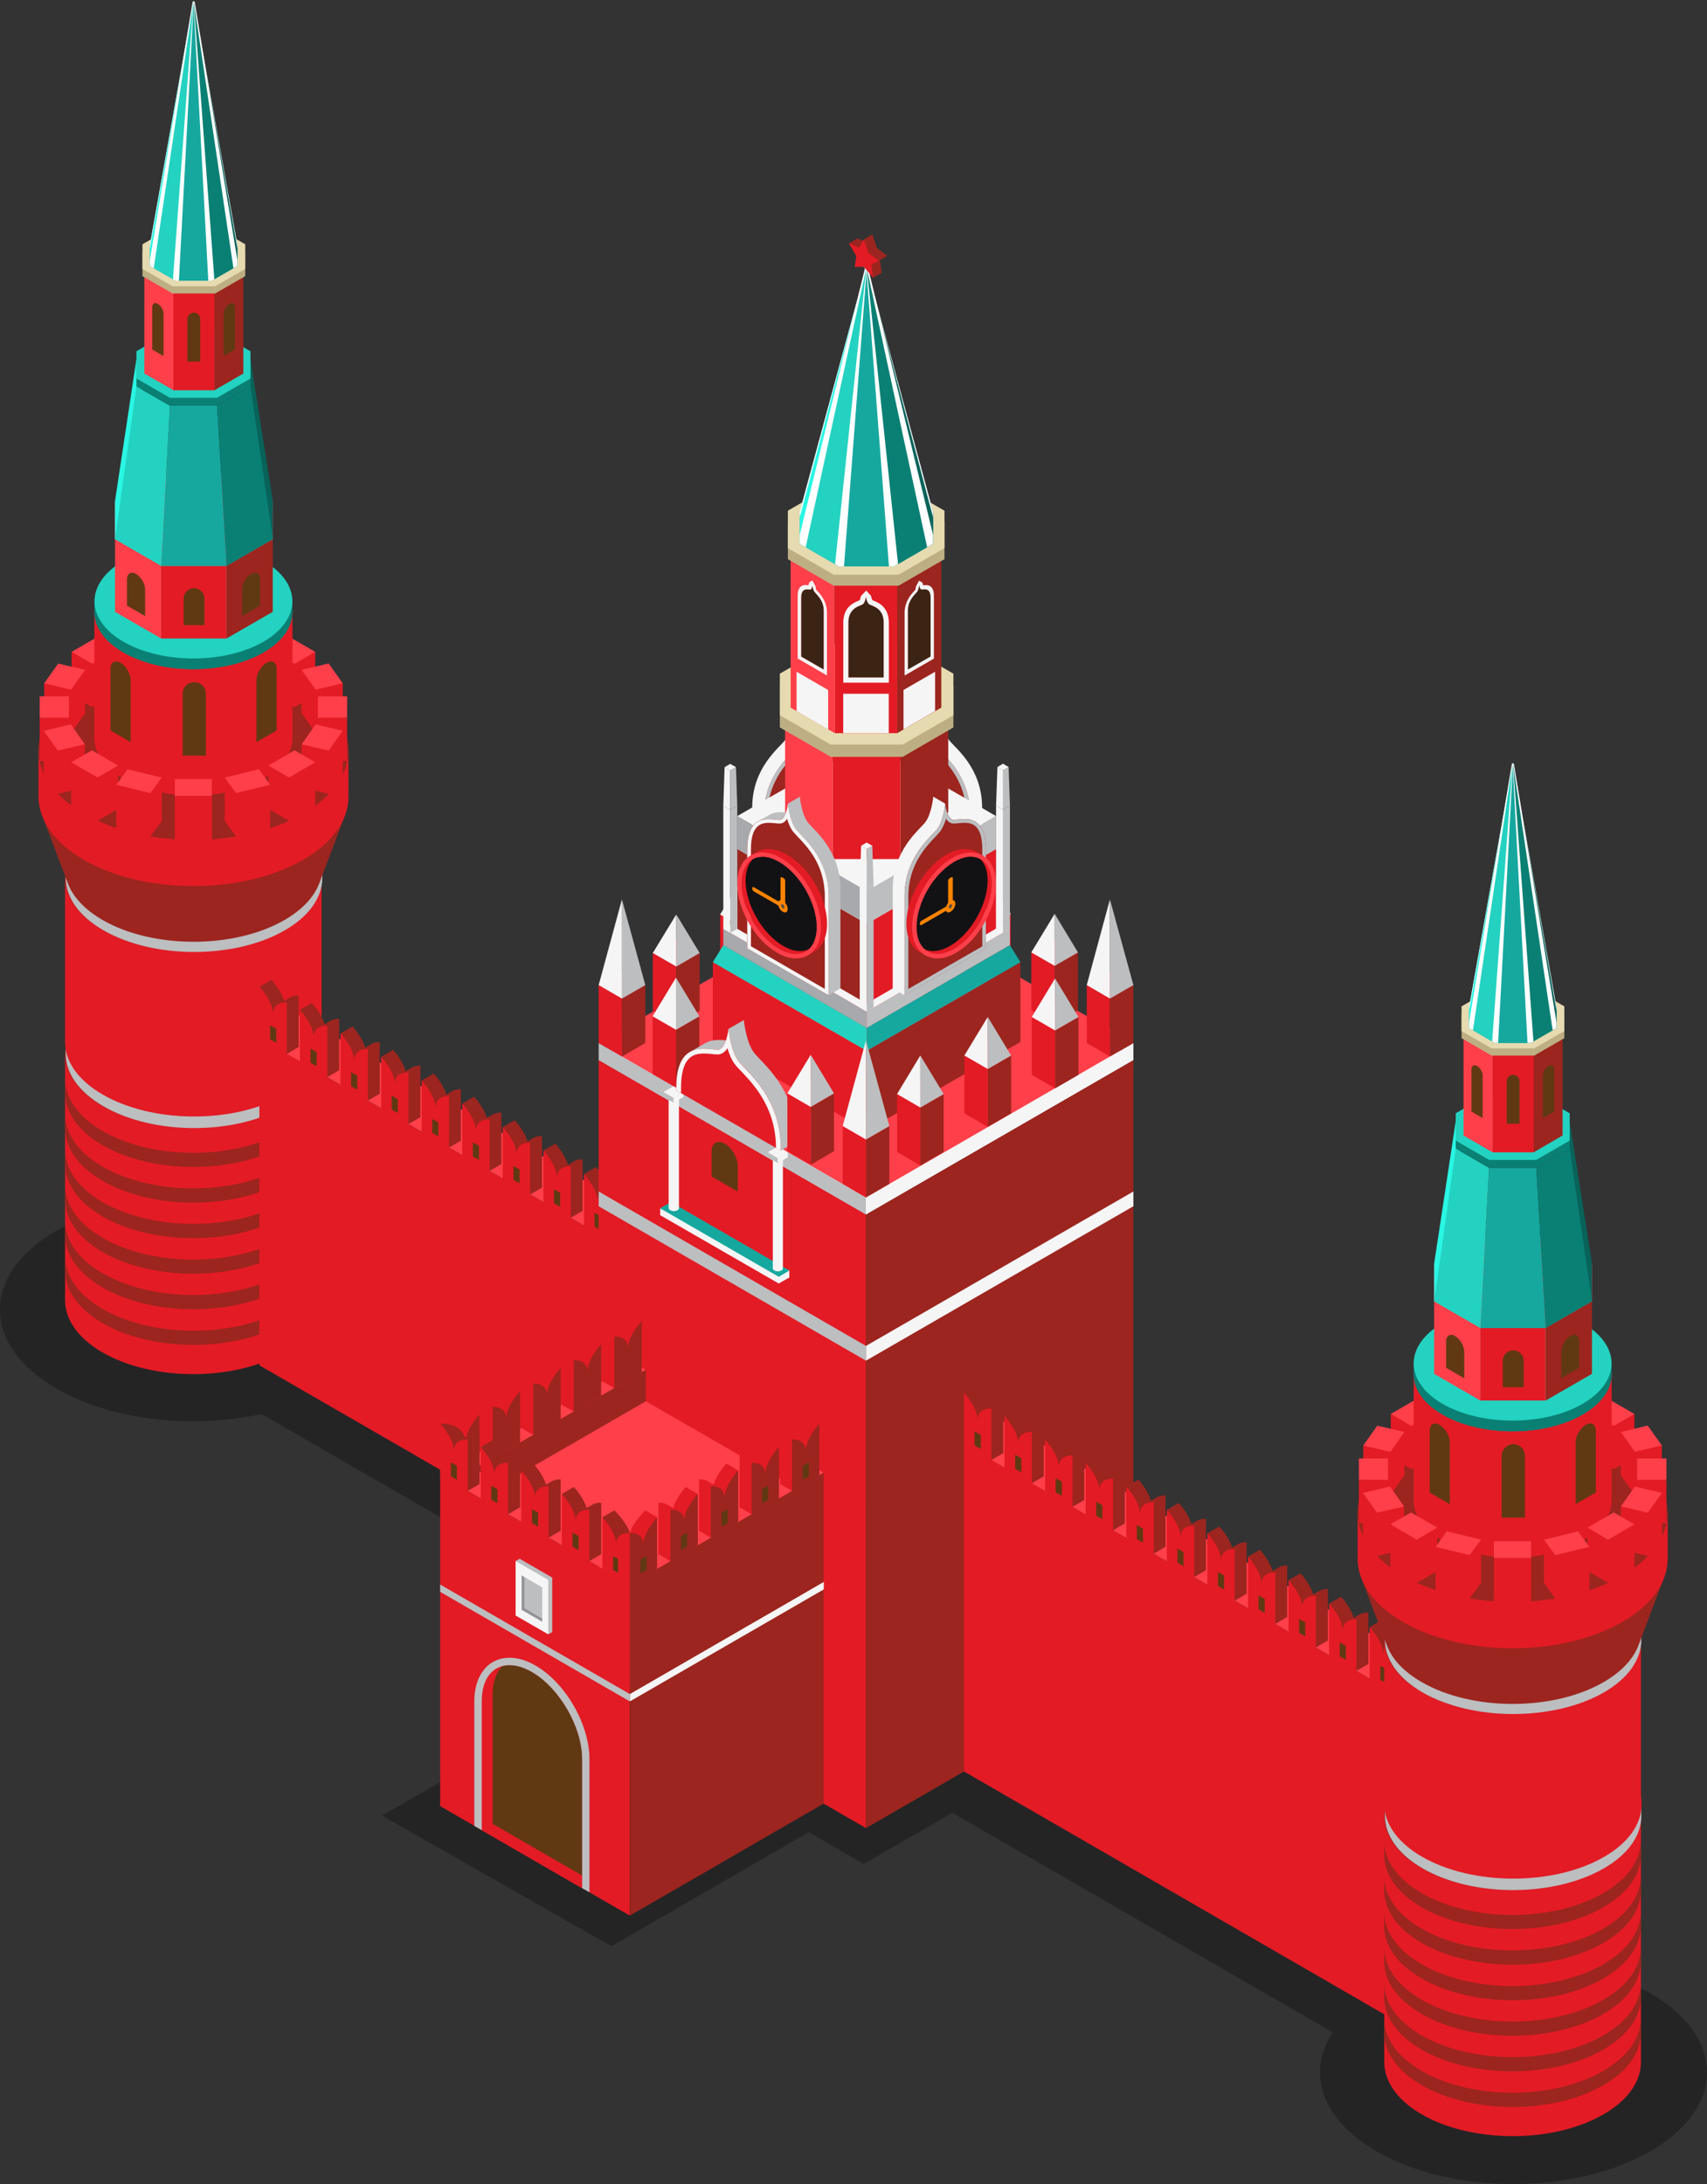 <?xml version="1.0" encoding="UTF-8"?> <svg xmlns="http://www.w3.org/2000/svg" id="Layer_1" data-name="Layer 1" viewBox="0 0 172.42 220.5"><rect x="0" y="0" width="172.42" height="220.5" fill="#333333" stroke="none"/> <defs> <style> .cls-1 { fill: #f5f5f5; } .cls-2 { fill: #fff; } .cls-3 { fill: #ff3f4a; } .cls-4 { fill: #e6dab0; } .cls-5 { fill: #ff8400; } .cls-6 { fill: #939598; } .cls-7 { fill: #bcbec0; } .cls-8 { fill: #a7a9ac; } .cls-9 { fill: #bdaf83; } .cls-10 { fill: #e31b25; } .cls-11 { fill: #121214; } .cls-12 { fill: #0a8074; } .cls-13 { fill: #08635a; } .cls-14 { fill: #16a89f; } .cls-15 { fill: #9c251f; } .cls-16 { fill: #2af7e3; } .cls-17 { fill: #3c2415; } .cls-18 { fill: #603913; } .cls-19 { fill: #24d2c1; } .cls-20 { fill: #4d4d4d; } .cls-21 { opacity: .3; } </style> </defs> <path class="cls-21" d="M5.73,124.25c7.64-4.41,20.02-4.41,27.65,0,6.15,3.55,7.26,8.85,3.51,13.09l37.75,21.77,12.6-7.28,31.46,18.18-12.58,7.26,37.97,21.9c7.33-2.13,16.47-1.48,22.59,2.05,7.65,4.42,7.65,11.56,0,15.97-7.63,4.41-20,4.41-27.64,0-5.62-3.25-7.08-7.98-4.42-12.01l-38.43-22.17-8.95,5.17-5.54-3.21-19.94,11.51-23.17-13.18,20.11-11.61-2.94-1.69,8.93-5.16-38.27-22.08c-6.96,1.51-15.1,.67-20.7-2.57-7.64-4.4-7.64-11.55,0-15.96Z"></path> <g> <g> <path class="cls-10" d="M32.49,106.39h-2.91c-.29-.19-.57-.38-.88-.56-5.07-2.91-13.27-2.91-18.33,0-.31,.18-.6,.37-.88,.56h-2.92v24.86c0,1.92,1.27,3.84,3.79,5.29,5.06,2.92,13.26,2.92,18.33,0,2.52-1.46,3.79-3.38,3.79-5.29h0v-24.86Z"></path> <path class="cls-15" d="M32.49,108.9c0,1.91-1.27,3.84-3.79,5.29-5.07,2.93-13.27,2.93-18.33,0-2.52-1.45-3.79-3.38-3.79-5.29h0v1.44c0,1.91,1.27,3.83,3.79,5.29,5.06,2.91,13.26,2.91,18.33,0,2.52-1.46,3.79-3.38,3.79-5.29v-1.44h0Z"></path> <path class="cls-15" d="M32.49,112.5c0,1.91-1.27,3.82-3.79,5.29-5.07,2.91-13.27,2.91-18.33,0-2.52-1.47-3.79-3.38-3.79-5.29h0v1.44c0,1.91,1.27,3.82,3.79,5.28,5.06,2.93,13.26,2.93,18.33,0,2.52-1.46,3.79-3.37,3.79-5.28v-1.44h0Z"></path> <path class="cls-15" d="M32.49,116.08c0,1.92-1.27,3.83-3.79,5.29-5.07,2.92-13.27,2.92-18.33,0-2.52-1.46-3.79-3.37-3.79-5.29h0v1.44c0,1.92,1.27,3.83,3.79,5.3,5.06,2.91,13.26,2.91,18.33,0,2.52-1.47,3.79-3.38,3.79-5.3v-1.44h0Z"></path> <path class="cls-15" d="M32.49,119.68c0,1.91-1.27,3.83-3.79,5.29-5.07,2.93-13.27,2.93-18.33,0-2.52-1.46-3.79-3.38-3.79-5.29h0v1.44c0,1.91,1.27,3.83,3.79,5.29,5.06,2.91,13.26,2.91,18.33,0,2.52-1.46,3.79-3.38,3.79-5.29v-1.44h0Z"></path> <path class="cls-15" d="M32.49,123.27c0,1.92-1.27,3.83-3.79,5.28-5.07,2.92-13.27,2.92-18.33,0-2.52-1.45-3.79-3.37-3.79-5.28h0v1.43c0,1.92,1.27,3.83,3.79,5.29,5.06,2.92,13.26,2.92,18.33,0,2.52-1.46,3.79-3.38,3.79-5.29v-1.43h0Z"></path> <path class="cls-15" d="M32.49,126.86c0,1.92-1.27,3.83-3.79,5.29-5.07,2.93-13.27,2.93-18.33,0-2.52-1.46-3.79-3.37-3.79-5.29h0v1.44c0,1.92,1.27,3.83,3.79,5.29,5.06,2.92,13.26,2.92,18.33,0,2.52-1.46,3.79-3.37,3.79-5.29v-1.44h0Z"></path> <path class="cls-15" d="M28.7,111.68c-5.07,2.91-13.27,2.91-18.33,0-5.05-2.92-5.05-7.67,0-10.58,5.06-2.92,13.26-2.92,18.33,0,5.06,2.92,5.06,7.66,0,10.58Z"></path> </g> <g> <path class="cls-7" d="M32.57,105.24h-2.92c-.27-.2-.57-.38-.88-.56-5.05-2.93-13.27-2.93-18.32,0-.32,.18-.62,.36-.89,.56h-2.92v1.16c0,1.91,1.27,3.82,3.81,5.29,5.05,2.93,13.27,2.93,18.32,0,2.53-1.47,3.79-3.38,3.79-5.29h0v-1.16Z"></path> <path class="cls-10" d="M28.77,110.52c-5.05,2.93-13.27,2.93-18.32,0-5.06-2.92-5.06-7.65,0-10.57,5.05-2.93,13.27-2.93,18.32,0,5.06,2.91,5.06,7.65,0,10.57Z"></path> </g> <g> <path class="cls-10" d="M32.49,88.6h-2.91c-.29-.2-.57-.38-.88-.56-5.07-2.92-13.27-2.92-18.33,0-.31,.18-.6,.37-.88,.56h-2.92v16.6c0,1.92,1.27,3.84,3.79,5.29,5.06,2.93,13.26,2.93,18.33,0,2.52-1.45,3.79-3.37,3.79-5.29h0v-16.6Z"></path> <path class="cls-15" d="M28.7,93.89c-5.07,2.92-13.27,2.92-18.33,0-5.05-2.93-5.05-7.66,0-10.58,5.06-2.92,13.26-2.92,18.33,0,5.06,2.92,5.06,7.65,0,10.58Z"></path> </g> <g> <path class="cls-7" d="M32.57,87.45h-2.92c-.27-.19-.57-.37-.88-.56-5.05-2.92-13.27-2.92-18.32,0-.32,.19-.62,.37-.89,.56h-2.92v1.17c0,1.92,1.27,3.84,3.81,5.3,5.05,2.92,13.27,2.92,18.32,0,2.53-1.46,3.79-3.38,3.79-5.3h0v-1.17Z"></path> <path class="cls-10" d="M28.77,92.75c-5.05,2.93-13.27,2.93-18.32,0-5.06-2.93-5.06-7.66,0-10.59,5.05-2.92,13.27-2.92,18.32,0,5.06,2.92,5.06,7.66,0,10.59Z"></path> </g> <g> <path class="cls-15" d="M34.87,82.26l-3.7,1.45h-1.55c-.27-.19-.57-.38-.88-.57-5.07-2.93-13.31-2.93-18.38,0-.32,.18-.6,.37-.88,.57h-1.55l-3.7-1.45,2.56,6.74c.47,1.43,1.67,2.78,3.57,3.88,5.08,2.93,13.31,2.93,18.38,0,1.78-1.03,2.94-2.28,3.47-3.61h0l2.67-7.02Z"></path> <path class="cls-15" d="M28.73,89.02c-5.07,2.93-13.31,2.93-18.38,0-5.08-2.94-5.08-7.68,0-10.62,5.08-2.93,13.31-2.93,18.38,0,5.08,2.94,5.08,7.68,0,10.62Z"></path> </g> <g> <path class="cls-10" d="M35.2,75.75h-3.52c-.33-.23-.68-.46-1.07-.68-6.11-3.53-16.03-3.53-22.13,0-.38,.22-.74,.44-1.08,.68H3.89v4.66c0,2.32,1.52,4.63,4.59,6.4,6.1,3.53,16.02,3.53,22.13,0,3.06-1.76,4.59-4.08,4.59-6.4h0v-4.66Z"></path> <path class="cls-15" d="M30.61,82.15c-6.11,3.53-16.03,3.53-22.13,0-6.13-3.53-6.13-9.26,0-12.79,6.1-3.53,16.02-3.53,22.13,0,6.12,3.53,6.12,9.26,0,12.79Z"></path> </g> <g> <polygon class="cls-10" points="29.75 71.39 27.11 69.86 27.11 65.49 31.84 65.81 31.84 70.18 29.75 71.39"></polygon> <polygon class="cls-3" points="29.75 67.02 27.11 65.49 29.19 64.28 31.84 65.81 29.75 67.02"></polygon> </g> <g> <polygon class="cls-10" points="31.89 74 30.46 71.99 30.46 67.63 34.62 68.98 34.62 73.35 31.89 74"></polygon> <polygon class="cls-3" points="31.89 69.63 30.46 67.63 33.19 66.98 34.62 68.98 31.89 69.63"></polygon> </g> <g> <rect class="cls-10" x="32.11" y="72.46" width="2.95" height="4.37"></rect> <rect class="cls-3" x="32.11" y="70.3" width="2.95" height="2.16"></rect> </g> <g> <polygon class="cls-10" points="30.47 79.5 30.47 75.14 34.62 73.78 34.62 78.14 34.38 79.98 33.2 80.15 30.47 79.5"></polygon> <polygon class="cls-3" points="30.47 75.14 31.89 73.13 34.62 73.78 33.2 75.78 30.47 75.14"></polygon> </g> <g> <rect class="cls-10" x="17.66" y="64.12" width="3.74" height="4.37"></rect> <rect class="cls-3" x="17.66" y="62.42" width="3.74" height="1.7"></rect> </g> <g> <polygon class="cls-10" points="11.78 67.91 11.78 63.54 16.37 64.27 16.37 68.64 12.93 69.48 11.78 67.91"></polygon> <polygon class="cls-3" points="11.78 63.54 15.23 62.7 16.37 64.27 12.93 65.11 11.78 63.54"></polygon> </g> <g> <polygon class="cls-10" points="11.97 69.86 9.32 71.39 7.23 70.18 7.23 65.81 11.97 65.49 11.97 69.86"></polygon> <polygon class="cls-3" points="11.97 65.49 9.32 67.02 7.23 65.81 9.88 64.28 11.97 65.49"></polygon> </g> <g> <polygon class="cls-10" points="4.46 73.36 4.46 68.99 8.6 67.63 8.6 72 7.18 74 4.46 73.36"></polygon> <polygon class="cls-3" points="4.46 68.99 5.88 66.99 8.6 67.63 7.18 69.63 4.46 68.99"></polygon> </g> <g> <polygon class="cls-10" points="26.18 69.49 22.73 68.65 22.73 64.27 27.34 63.55 27.34 67.92 26.18 69.49"></polygon> <polygon class="cls-3" points="26.18 65.12 22.73 64.27 23.88 62.71 27.34 63.55 26.18 65.12"></polygon> </g> <g> <rect class="cls-10" x="4.01" y="72.46" width="2.95" height="4.37"></rect> <rect class="cls-3" x="4.01" y="70.3" width="2.95" height="2.16"></rect> </g> <g> <polygon class="cls-10" points="8.57 79.5 8.57 75.14 4.42 73.78 4.42 78.14 4.46 79.91 5.84 80.15 8.57 79.5"></polygon> <polygon class="cls-3" points="8.57 75.14 7.15 73.13 4.42 73.78 5.84 75.78 8.57 75.14"></polygon> </g> <g> <path class="cls-10" d="M29.55,61.79h-.63c-.49-.76-1.25-1.48-2.31-2.09-3.91-2.25-10.24-2.25-14.14,0-1.06,.61-1.82,1.33-2.32,2.09h-.62v12.75h0c0,1.48,.99,2.96,2.94,4.09,3.9,2.25,10.23,2.25,14.14,0,1.95-1.13,2.93-2.6,2.93-4.09h0v-12.75Z"></path> <path class="cls-12" d="M26.61,65.87c-3.91,2.25-10.24,2.25-14.14,0-3.9-2.25-3.9-5.9,0-8.17,3.9-2.25,10.23-2.25,14.14,0,3.9,2.26,3.89,5.92,0,8.17Z"></path> </g> <g> <path class="cls-12" d="M29.55,60.71h-.63c-.49-.77-1.25-1.48-2.31-2.1-3.91-2.26-10.24-2.26-14.14,0-1.06,.61-1.82,1.33-2.32,2.1h-.62v1.08h0c0,1.48,.99,2.96,2.94,4.08,3.9,2.25,10.23,2.25,14.14,0,1.95-1.13,2.93-2.61,2.93-4.08h0v-1.08Z"></path> <path class="cls-19" d="M26.61,64.79c-3.91,2.25-10.24,2.25-14.14,0-3.9-2.26-3.9-5.91,0-8.17,3.9-2.25,10.23-2.25,14.14,0,3.9,2.26,3.89,5.9,0,8.17Z"></path> </g> <g> <polygon class="cls-3" points="16.28 49.06 11.62 51.75 11.62 61.77 16.28 64.46 16.28 49.06"></polygon> <polygon class="cls-15" points="22.88 64.46 27.55 61.77 27.55 51.75 22.88 49.06 22.88 64.46"></polygon> <rect class="cls-10" x="16.28" y="49.06" width="6.6" height="15.4"></rect> <polygon class="cls-3" points="27.55 54.44 27.55 50.64 22.88 47.94 16.28 47.94 11.62 50.64 11.62 54.44 16.28 57.14 22.88 57.14 27.55 54.44 27.55 54.44"></polygon> <polygon class="cls-13" points="27.56 50.63 25.3 36.26 24.78 39.91 26.17 52.16 27.56 54.44 27.56 50.63"></polygon> </g> <g> <polygon class="cls-16" points="11.61 50.63 13.78 36.26 14.39 39.91 13 52.16 11.61 54.44 11.61 50.63"></polygon> <polygon class="cls-14" points="21.92 40.96 17.16 40.96 16.28 57.14 22.89 57.14 21.92 40.96"></polygon> <polygon class="cls-19" points="17.16 40.96 13.78 39.02 11.61 54.44 16.28 57.14 17.16 40.96"></polygon> <polygon class="cls-12" points="21.92 40.96 25.3 39.02 27.56 54.44 22.89 57.14 21.92 40.96"></polygon> </g> <path class="cls-18" d="M19.61,59.38c-.59,0-1.06,.47-1.06,1.06v2.67h2.1v-2.67c0-.58-.47-1.06-1.04-1.06Z"></path> <path class="cls-18" d="M13.74,57.95c-.5-.3-.91-.05-.91,.53v2.67l1.83,1.05v-2.67c0-.58-.4-1.29-.92-1.58Z"></path> <path class="cls-18" d="M25.36,57.95c-.5,.29-.91,1-.91,1.58v2.67l1.82-1.05v-2.67c0-.58-.41-.83-.91-.53Z"></path> <g> <path class="cls-18" d="M19.62,68.87c-.66,0-1.17,.52-1.17,1.17v6.25h2.35v-6.25c0-.65-.53-1.17-1.18-1.17Z"></path> <path class="cls-18" d="M12.18,66.91c-.56-.32-1.02-.06-1.02,.59v6.25l2.04,1.17v-6.24c0-.65-.46-1.44-1.02-1.77Z"></path> <path class="cls-18" d="M26.92,66.91c-.56,.33-1.02,1.11-1.02,1.77v6.24l2.04-1.17v-6.25c0-.65-.45-.91-1.01-.59Z"></path> </g> <g> <polygon class="cls-10" points="31.84 81.33 31.14 83 29.19 82.86 27.11 81.66 27.11 77.29 31.84 76.96 31.84 81.33"></polygon> <polygon class="cls-3" points="31.84 76.96 29.19 78.49 27.11 77.29 29.75 75.75 31.84 76.96"></polygon> </g> <g> <polygon class="cls-10" points="17.66 80.35 21.41 80.35 21.41 84.72 19.62 85.65 17.66 84.72 17.66 80.35"></polygon> <rect class="cls-3" x="17.66" y="78.65" width="3.74" height="1.7"></rect> </g> <g> <polygon class="cls-10" points="22.7 82.87 22.7 78.5 27.29 79.23 27.29 83.6 25.9 84.79 23.84 84.44 22.7 82.87"></polygon> <polygon class="cls-3" points="22.7 78.5 26.15 77.66 27.29 79.23 23.84 80.07 22.7 78.5"></polygon> </g> <g> <polygon class="cls-10" points="7.19 81.33 8.03 83 9.85 82.86 11.93 81.66 11.93 77.29 7.19 76.96 7.19 81.33"></polygon> <polygon class="cls-3" points="7.19 76.96 9.85 78.49 11.93 77.29 9.29 75.75 7.19 76.96"></polygon> </g> <g> <polygon class="cls-10" points="16.34 82.87 16.34 78.5 11.74 79.23 11.74 83.6 13.21 84.79 15.19 84.44 16.34 82.87"></polygon> <polygon class="cls-3" points="16.34 78.5 12.88 77.66 11.74 79.23 15.19 80.07 16.34 78.5"></polygon> </g> <g> <polygon class="cls-12" points="25.3 39.02 25.3 36.26 21.92 34.32 17.16 34.32 13.78 36.26 13.78 39.02 17.16 40.96 21.92 40.96 25.3 39.02 25.3 39.02"></polygon> <polygon class="cls-19" points="25.3 38.21 25.3 35.46 21.92 33.51 17.16 33.51 13.78 35.46 13.78 38.21 17.16 40.16 21.92 40.16 25.3 38.21 25.3 38.21"></polygon> </g> <g> <polygon class="cls-3" points="17.52 24.34 14.58 26.02 14.58 37.71 17.52 39.4 17.52 24.34"></polygon> <polygon class="cls-15" points="21.66 39.4 24.58 37.71 24.58 26.02 21.66 24.34 21.66 39.4"></polygon> <rect class="cls-10" x="17.52" y="24.34" width="4.14" height="15.06"></rect> <polygon class="cls-3" points="24.58 27.71 24.58 25.32 21.66 23.63 17.52 23.63 14.58 25.32 14.58 27.71 17.52 29.4 21.66 29.4 24.58 27.71 24.58 27.71"></polygon> </g> <g> <polygon class="cls-9" points="24.77 27.88 24.77 25.39 21.73 23.63 17.43 23.63 14.39 25.39 14.39 27.88 17.43 29.63 21.73 29.63 24.77 27.88 24.77 27.88"></polygon> <polygon class="cls-4" points="24.77 27.15 24.77 24.66 21.73 22.91 17.43 22.91 14.39 24.66 14.39 27.15 17.43 28.9 21.73 28.9 24.77 27.15 24.77 27.15"></polygon> </g> <g> <polygon class="cls-14" points="23.98 26.85 23.98 24.74 21.39 23.24 17.73 23.24 15.14 24.74 15.14 26.85 17.73 28.34 21.39 28.34 23.98 26.85 23.98 26.85"></polygon> <polygon class="cls-14" points="19.55 0 17.73 28.34 21.39 28.34 19.55 0"></polygon> <polygon class="cls-16" points="19.55 0 15.14 24.74 15.14 26.85 16.68 23.46 19.55 0"></polygon> <polygon class="cls-2" points="19.55 0 15.14 24.74 15.14 25.1 19.55 0"></polygon> <polygon class="cls-19" points="19.55 0 15.14 26.85 17.73 28.34 19.55 0"></polygon> <polygon class="cls-13" points="19.55 0 23.98 24.74 23.98 26.85 22.44 23.46 19.55 0"></polygon> <polygon class="cls-2" points="19.55 0 23.98 24.74 23.98 25.1 19.55 0"></polygon> <polygon class="cls-12" points="19.55 0 23.98 26.85 21.39 28.34 19.55 0"></polygon> <polygon class="cls-2" points="19.57 .16 19.66 .16 23.98 26.27 23.98 26.85 23.58 27.08 19.57 .16"></polygon> <polygon class="cls-2" points="19.54 .16 19.46 .16 15.14 26.27 15.14 26.85 15.53 27.08 19.54 .16"></polygon> <polygon class="cls-2" points="19.57 .16 19.54 .16 17.47 28.2 17.73 28.34 18.07 28.34 19.57 .16"></polygon> <polygon class="cls-2" points="19.54 .16 19.57 .16 21.65 28.2 21.39 28.34 21.04 28.34 19.54 .16"></polygon> </g> <path class="cls-18" d="M19.59,31.56c-.37,0-.66,.3-.66,.66v4.28h1.3v-4.28c0-.36-.29-.66-.65-.66Z"></path> <path class="cls-18" d="M15.95,30.68c-.31-.18-.57-.04-.57,.33v4.28l1.14,.66v-4.28c0-.36-.26-.8-.57-.98Z"></path> <path class="cls-18" d="M23.16,30.68c-.31,.18-.56,.62-.57,.98v4.28l1.14-.66v-4.28c0-.36-.26-.51-.57-.33Z"></path> </g> <g> <g> <polygon class="cls-10" points="70.36 130.28 26.2 104.78 26.2 137.84 70.36 163.33 70.36 130.28"></polygon> <polygon class="cls-10" points="70.36 163.33 74.3 161.05 74.3 128 70.36 130.28 70.36 163.33"></polygon> <polygon class="cls-3" points="70.36 130.28 74.3 128 30.15 102.51 26.2 104.78 70.36 130.28"></polygon> </g> <g> <path class="cls-15" d="M29.36,100.65h0s-.09,.05-.13,.08l-.53,.32c-.32-1.1-1.29-2.13-1.29-2.13l-1.2,.69,1.2,4.5,1.56,2.29,1.2-.7v-5.19s-.43-.03-.81,.15Z"></path> <path class="cls-10" d="M27.58,102.36c0-1.29-1.37-2.76-1.37-2.76v5.19l1.51,1.6h1.25v-5.19s-1.39-.12-1.39,1.16Z"></path> <polygon class="cls-18" points="27.9 103.86 27.28 103.51 27.28 104.92 27.9 105.28 27.9 103.86"></polygon> </g> <g> <path class="cls-15" d="M33.46,103.01h0s-.08,.06-.14,.08l-.53,.31c-.32-1.1-1.29-2.14-1.29-2.14l-1.21,.69,1.21,4.5,1.56,2.29,1.2-.69v-5.19s-.42-.04-.8,.15Z"></path> <path class="cls-10" d="M31.68,104.73c0-1.29-1.39-2.77-1.39-2.77v5.19l1.52,1.59h1.25v-5.19s-1.38-.11-1.38,1.18Z"></path> <polygon class="cls-18" points="31.99 106.23 31.37 105.87 31.37 107.29 31.99 107.64 31.99 106.23"></polygon> </g> <g> <path class="cls-15" d="M45.76,110.11h0s-.1,.05-.14,.08l-.53,.32c-.32-1.1-1.29-2.13-1.29-2.13l-1.21,.7,1.21,4.48,1.55,2.3,1.2-.7v-5.19s-.42-.04-.8,.15Z"></path> <path class="cls-10" d="M43.97,111.83c0-1.3-1.38-2.76-1.38-2.76v5.18l1.52,1.61h1.25v-5.2s-1.38-.12-1.38,1.18Z"></path> <polygon class="cls-18" points="44.28 113.32 43.66 112.97 43.66 114.38 44.28 114.74 44.28 113.32"></polygon> </g> <g> <path class="cls-15" d="M49.85,112.47h0c-.05,.02-.1,.06-.15,.08l-.53,.31c-.31-1.1-1.28-2.14-1.28-2.14l-1.2,.7,1.2,4.5,1.56,2.29,1.19-.69v-5.19s-.42-.04-.8,.15Z"></path> <path class="cls-10" d="M48.07,114.19c0-1.3-1.38-2.77-1.38-2.77v5.19l1.51,1.6h1.25v-5.19s-1.38-.13-1.38,1.17Z"></path> <polygon class="cls-18" points="48.38 115.69 47.76 115.33 47.76 116.75 48.38 117.11 48.38 115.69"></polygon> </g> <g> <path class="cls-15" d="M53.95,114.84h0s-.1,.05-.14,.08l-.53,.31c-.31-1.09-1.29-2.13-1.29-2.13l-1.21,.69,1.21,4.5,1.55,2.3,1.21-.69v-5.2s-.43-.04-.8,.14Z"></path> <path class="cls-10" d="M52.17,116.55c0-1.29-1.39-2.77-1.39-2.77v5.19l1.52,1.6h1.24v-5.2s-1.37-.12-1.37,1.17Z"></path> <polygon class="cls-18" points="52.48 118.06 51.86 117.71 51.86 119.11 52.48 119.47 52.48 118.06"></polygon> </g> <g> <path class="cls-15" d="M37.56,105.37h0s-.09,.05-.13,.08l-.53,.32c-.32-1.1-1.29-2.14-1.29-2.14l-1.22,.7,1.22,4.49,1.55,2.29,1.2-.69v-5.2s-.43-.04-.81,.14Z"></path> <path class="cls-10" d="M35.78,107.09c0-1.3-1.39-2.76-1.39-2.76v5.19l1.52,1.59h1.25v-5.19s-1.38-.13-1.38,1.17Z"></path> <polygon class="cls-18" points="36.09 108.59 35.46 108.24 35.46 109.66 36.09 110.01 36.09 108.59"></polygon> </g> <g> <path class="cls-15" d="M41.66,107.74h0c-.05,.03-.1,.05-.14,.08l-.54,.31c-.31-1.09-1.27-2.14-1.27-2.14l-1.2,.7,1.2,4.49,1.56,2.3,1.19-.69v-5.2s-.42-.04-.8,.15Z"></path> <path class="cls-10" d="M39.88,109.45c0-1.29-1.38-2.76-1.38-2.76v5.19l1.51,1.59h1.25v-5.2s-1.38-.11-1.38,1.17Z"></path> <polygon class="cls-18" points="40.18 110.96 39.56 110.6 39.56 112.02 40.18 112.37 40.18 110.96"></polygon> </g> <g> <path class="cls-15" d="M58.05,117.21h0c-.06,.02-.1,.05-.14,.08l-.54,.31c-.31-1.1-1.28-2.14-1.28-2.14l-1.2,.69,1.2,4.5,1.56,2.29,1.2-.7v-5.19s-.42-.03-.8,.15Z"></path> <path class="cls-10" d="M56.26,118.92c0-1.29-1.37-2.76-1.37-2.76v5.19l1.51,1.59h1.25v-5.19s-1.39-.13-1.39,1.16Z"></path> <polygon class="cls-18" points="56.58 120.42 55.95 120.07 55.95 121.48 56.58 121.84 56.58 120.42"></polygon> </g> <g> <path class="cls-15" d="M62.15,119.57h0s-.1,.05-.14,.08l-.53,.3c-.31-1.09-1.28-2.13-1.28-2.13l-1.2,.69,1.2,4.49,1.56,2.29,1.21-.69v-5.19s-.43-.04-.8,.15Z"></path> <path class="cls-10" d="M60.37,121.28c0-1.28-1.38-2.76-1.38-2.76v5.19l1.51,1.59h1.25v-5.19s-1.38-.12-1.38,1.16Z"></path> <polygon class="cls-18" points="60.67 122.79 60.05 122.43 60.05 123.84 60.67 124.2 60.67 122.79"></polygon> </g> <g> <path class="cls-15" d="M66.25,121.94h0c-.05,.02-.1,.04-.15,.07l-.52,.32c-.32-1.11-1.29-2.14-1.29-2.14l-1.21,.69,1.21,4.5,1.55,2.28,1.21-.69v-5.19s-.43-.04-.8,.15Z"></path> <path class="cls-10" d="M64.46,123.66c0-1.29-1.38-2.77-1.38-2.77v5.19l1.51,1.6h1.25v-5.19s-1.38-.12-1.38,1.17Z"></path> <polygon class="cls-18" points="64.78 125.16 64.15 124.81 64.15 126.21 64.78 126.57 64.78 125.16"></polygon> </g> <g> <path class="cls-15" d="M70.33,124.3h0s-.09,.06-.14,.09l-.52,.31c-.32-1.09-1.29-2.14-1.29-2.14l-1.2,.7,1.2,4.5,1.57,2.28,1.19-.69v-5.2s-.42-.03-.8,.15Z"></path> <path class="cls-10" d="M68.56,126.01c0-1.29-1.38-2.76-1.38-2.76v5.19l1.52,1.59h1.26v-5.19s-1.39-.12-1.39,1.17Z"></path> <polygon class="cls-18" points="68.87 127.52 68.25 127.16 68.25 128.58 68.87 128.94 68.87 127.52"></polygon> </g> </g> <g> <g> <polygon class="cls-10" points="87.47 122.6 60.47 107.01 60.47 168.97 87.47 184.56 87.47 122.6"></polygon> <path class="cls-18" d="M73.21,115.46c.73,.41,1.31,1.43,1.31,2.28v2.56l-2.64-1.52v-2.56c0-.83,.6-1.17,1.33-.75Z"></path> <polygon class="cls-7" points="87.47 135.88 60.47 120.29 60.47 121.78 87.47 137.37 87.47 135.88"></polygon> <polygon class="cls-15" points="87.47 184.56 114.48 168.97 114.48 107.01 87.47 122.6 87.47 184.56"></polygon> <polygon class="cls-1" points="87.47 135.88 114.48 120.29 114.48 121.78 87.47 137.37 87.47 135.88"></polygon> <polygon class="cls-1" points="87.47 122.6 114.48 107.01 87.47 91.41 60.47 107.01 87.47 122.6"></polygon> </g> <g> <polygon class="cls-7" points="87.47 120.89 60.47 105.3 60.47 107.01 87.47 122.6 87.47 120.89"></polygon> <polygon class="cls-1" points="87.47 122.6 114.48 107.01 114.48 105.3 87.47 120.89 87.47 122.6"></polygon> <polygon class="cls-3" points="87.47 120.89 114.48 105.3 87.47 89.7 60.47 105.3 87.47 120.89"></polygon> </g> </g> <g> <g> <polygon class="cls-15" points="81.91 89.79 79.55 88.43 79.55 94.27 81.91 95.63 81.91 89.79"></polygon> <polygon class="cls-10" points="81.91 95.63 84.27 94.27 84.27 88.43 81.91 89.79 81.91 95.63"></polygon> <polygon class="cls-3" points="81.91 89.79 84.27 88.43 81.91 87.07 79.55 88.43 81.91 89.79"></polygon> </g> <g> <polygon class="cls-7" points="81.91 84.54 79.55 88.43 81.91 89.79 81.91 84.54"></polygon> <polygon class="cls-1" points="81.91 89.79 84.27 88.43 81.91 84.54 81.91 89.79"></polygon> </g> </g> <g> <g> <polygon class="cls-10" points="75.11 93.68 72.74 92.32 72.74 98.17 75.11 99.53 75.11 93.68"></polygon> <polygon class="cls-10" points="75.11 99.53 77.46 98.17 77.46 92.32 75.11 93.68 75.11 99.53"></polygon> <polygon class="cls-3" points="75.11 93.68 77.46 92.32 75.11 90.96 72.74 92.32 75.11 93.68"></polygon> </g> <g> <polygon class="cls-1" points="75.11 88.43 72.74 92.32 75.11 93.68 75.11 88.43"></polygon> <polygon class="cls-1" points="75.11 93.68 77.46 92.32 75.11 88.43 75.11 93.68"></polygon> </g> </g> <g> <g> <polygon class="cls-10" points="68.31 97.58 65.94 96.21 65.94 102.06 68.31 103.42 68.31 97.58"></polygon> <polygon class="cls-15" points="68.31 103.42 70.67 102.06 70.67 96.21 68.31 97.58 68.31 103.42"></polygon> <polygon class="cls-3" points="68.31 97.58 70.67 96.21 68.31 94.86 65.94 96.21 68.31 97.58"></polygon> </g> <g> <polygon class="cls-1" points="68.31 92.32 65.94 96.21 68.31 97.58 68.31 92.32"></polygon> <polygon class="cls-7" points="68.31 97.58 70.67 96.21 68.31 92.32 68.31 97.58"></polygon> </g> </g> <g> <g> <polygon class="cls-10" points="92.92 89.73 95.27 88.36 95.27 94.22 92.92 95.57 92.92 89.73"></polygon> <polygon class="cls-15" points="92.92 95.57 90.56 94.22 90.56 88.36 92.92 89.73 92.92 95.57"></polygon> <polygon class="cls-3" points="92.92 89.73 90.56 88.36 92.92 87 95.27 88.36 92.92 89.73"></polygon> </g> <g> <polygon class="cls-1" points="92.92 84.47 95.27 88.36 92.92 89.73 92.92 84.47"></polygon> <polygon class="cls-7" points="92.92 89.73 90.56 88.36 92.92 84.47 92.92 89.73"></polygon> </g> </g> <g> <g> <polygon class="cls-10" points="99.73 93.61 102.09 92.26 102.09 98.1 99.73 99.47 99.73 93.61"></polygon> <polygon class="cls-15" points="99.73 99.47 97.37 98.1 97.37 92.26 99.73 93.61 99.73 99.47"></polygon> <polygon class="cls-3" points="99.73 93.61 97.37 92.26 99.73 90.9 102.09 92.26 99.73 93.61"></polygon> </g> <g> <polygon class="cls-1" points="99.73 88.36 102.09 92.26 99.73 93.61 99.73 88.36"></polygon> <polygon class="cls-7" points="99.73 93.61 97.37 92.26 99.73 88.36 99.73 93.61"></polygon> </g> </g> <g> <g> <polygon class="cls-15" points="106.53 97.51 108.88 96.15 108.88 101.99 106.53 103.36 106.53 97.51"></polygon> <polygon class="cls-10" points="106.53 103.36 104.17 101.99 104.17 96.15 106.53 97.51 106.53 103.36"></polygon> <polygon class="cls-3" points="106.53 97.51 104.17 96.15 106.53 94.79 108.88 96.15 106.53 97.51"></polygon> </g> <g> <polygon class="cls-7" points="106.53 92.26 108.88 96.15 106.53 97.51 106.53 92.26"></polygon> <polygon class="cls-1" points="106.53 97.51 104.17 96.15 106.53 92.26 106.53 97.51"></polygon> </g> </g> <g> <path class="cls-1" d="M84.29,74.68l-1.13-.65s-.06-.04-.1-.06h0c-.57-.31-1.25-.23-1.72-.18l-.06-.92-1.19-.69s-.17,1.74-.82,2.57c-.63,.82-3.29,2.8-3.29,6.78v9.99l1.2,.69,7.01-15.42c0-.78-.1-1.36-.27-1.8l.37-.32Z"></path> <path class="cls-15" d="M82.09,74.51c-.63-.09-.81-1.63-.81-1.63,0,0-.17,1.74-.8,2.57-.64,.82-3.3,2.81-3.3,6.78v9.99l8.21-4.74v-9.99c0-3.97-2.67-2.89-3.3-2.98Z"></path> <path class="cls-7" d="M81.36,74.39c.19,.29,.41,.45,.67,.49,.04,0,.09,0,.14,0,.12,0,.25-.01,.42-.03,.19-.02,.41-.04,.63-.04,.55,0,.91,.13,1.19,.42,.39,.42,.6,1.18,.6,2.26v9.78l-7.47,4.31v-9.35c0-3.16,1.78-5.02,2.73-6.02,.21-.21,.37-.39,.49-.54,.27-.35,.45-.82,.59-1.28h0Zm-.08-1.51s-.17,1.74-.8,2.57c-.64,.82-3.3,2.81-3.3,6.78v9.99l8.21-4.74v-9.99c0-2.65-1.18-3.05-2.17-3.05-.42,0-.81,.07-1.05,.07-.04,0-.07,0-.09,0-.63-.09-.81-1.63-.81-1.63h0Z"></path> </g> <g> <path class="cls-1" d="M90.87,74.68l1.13-.65s.07-.04,.1-.06h0c.58-.31,1.26-.23,1.73-.18l.06-.92,1.2-.69s.16,1.74,.8,2.57c.65,.82,3.31,2.8,3.31,6.78v9.99l-1.21,.69-7.01-15.42c0-.78,.1-1.36,.27-1.8l-.37-.32Z"></path> <path class="cls-15" d="M93.07,74.51c.63-.09,.81-1.63,.81-1.63,0,0,.16,1.74,.8,2.57,.64,.82,3.3,2.81,3.3,6.78v9.99l-8.21-4.74v-9.99c0-3.97,2.66-2.89,3.3-2.98Z"></path> <path class="cls-7" d="M93.79,74.39c.14,.46,.33,.93,.59,1.28,.12,.15,.28,.33,.48,.54,.95,1,2.73,2.86,2.73,6.02v9.35l-7.46-4.31v-9.78c0-1.08,.2-1.85,.61-2.26,.27-.28,.65-.42,1.18-.42,.23,0,.44,.02,.63,.04,.16,.02,.29,.03,.42,.03,.05,0,.09,0,.14,0,.26-.04,.49-.2,.67-.49h0Zm.09-1.51s-.18,1.55-.81,1.63c-.03,0-.06,0-.09,0-.24,0-.63-.07-1.05-.07-.98,0-2.16,.4-2.16,3.05v9.99l8.21,4.74v-9.99c0-3.97-2.66-5.96-3.3-6.78-.63-.83-.8-2.57-.8-2.57h0Z"></path> </g> <g> <polygon class="cls-8" points="87.54 102.13 73.06 93.77 73.06 95.42 87.54 103.78 87.54 102.13"></polygon> <polygon class="cls-7" points="87.54 103.78 102.01 95.42 102.01 93.77 87.54 102.13 87.54 103.78"></polygon> <polygon class="cls-1" points="87.54 102.13 102.01 93.77 87.54 84.87 73.06 93.77 87.54 102.13"></polygon> </g> <g> <polygon class="cls-15" points="87.54 93.26 74.47 85.71 74.47 93.77 87.54 101.32 87.54 93.26"></polygon> <polygon class="cls-10" points="87.54 101.31 100.61 93.75 100.61 85.71 87.54 93.26 87.54 101.31"></polygon> <polygon class="cls-1" points="87.54 93.26 100.61 85.71 87.54 78.16 74.47 85.71 87.54 93.26"></polygon> </g> <g> <polygon class="cls-10" points="87.54 106.09 72 97.14 72 105.19 87.54 114.14 87.54 106.09"></polygon> <polygon class="cls-15" points="87.54 114.13 103.07 105.19 103.07 97.14 87.54 106.09 87.54 114.13"></polygon> </g> <g> <polygon class="cls-8" points="87.54 89.94 74.47 82.39 74.47 85.71 87.54 93.26 87.54 89.94"></polygon> <polygon class="cls-7" points="87.54 93.26 100.61 85.71 100.61 82.39 87.54 89.94 87.54 93.26"></polygon> <polygon class="cls-1" points="87.54 89.94 100.61 82.39 87.54 74.85 74.47 82.39 87.54 89.94"></polygon> </g> <g> <polygon class="cls-15" points="90.95 66.41 95.78 69.2 95.78 83.94 90.95 86.73 90.95 66.41"></polygon> <polygon class="cls-3" points="84.12 86.73 79.3 83.94 79.3 69.2 84.12 66.41 84.12 86.73"></polygon> <rect class="cls-10" x="84.12" y="66.41" width="6.83" height="20.32"></rect> <polygon class="cls-3" points="79.3 71.98 79.3 68.04 84.12 65.25 90.95 65.25 95.78 68.04 95.78 71.98 90.95 74.77 84.12 74.77 79.3 71.98 79.3 71.98"></polygon> </g> <g> <polygon class="cls-9" points="78.77 73.44 78.77 69.24 83.91 66.28 91.18 66.28 96.3 69.24 96.3 73.44 91.18 76.41 83.91 76.41 78.77 73.44 78.77 73.44"></polygon> <polygon class="cls-4" points="78.77 72.21 78.77 68.01 83.91 65.05 91.18 65.05 96.3 68.01 96.3 72.21 91.18 75.17 83.91 75.17 78.77 72.21 78.77 72.21"></polygon> </g> <g> <polygon class="cls-15" points="90.62 51.06 95.08 53.64 95.08 71.44 90.62 74.02 90.62 51.06"></polygon> <polygon class="cls-3" points="84.32 74.02 79.86 71.44 79.86 53.64 84.32 51.06 84.32 74.02"></polygon> <rect class="cls-10" x="84.32" y="51.06" width="6.3" height="22.96"></rect> <polygon class="cls-3" points="79.86 56.21 79.86 52.57 84.32 49.99 90.62 49.99 95.08 52.57 95.08 56.21 90.62 58.78 84.32 58.78 79.86 56.21 79.86 56.21"></polygon> </g> <g> <polygon class="cls-9" points="79.58 56.45 79.58 52.67 84.21 49.99 90.76 49.99 95.4 52.67 95.4 56.45 90.76 59.13 84.21 59.13 79.58 56.45 79.58 56.45"></polygon> <polygon class="cls-4" points="79.58 55.34 79.58 51.56 84.21 48.88 90.76 48.88 95.4 51.56 95.4 55.34 90.76 58.02 84.21 58.02 79.58 55.34 79.58 55.34"></polygon> </g> <g> <polygon class="cls-14" points="94.25 54.9 94.25 51.68 90.31 49.4 84.73 49.4 80.78 51.68 80.78 54.9 84.73 57.18 90.31 57.18 94.25 54.9 94.25 54.9"></polygon> <polygon class="cls-14" points="87.52 26.83 84.73 57.18 90.31 57.18 87.52 26.83"></polygon> <polygon class="cls-16" points="87.52 26.83 80.78 51.68 80.78 54.9 83.14 49.73 87.52 26.83"></polygon> <polygon class="cls-2" points="87.52 26.83 80.78 51.68 80.78 52.23 87.52 26.83"></polygon> <polygon class="cls-19" points="87.52 26.83 80.78 54.9 84.73 57.18 87.52 26.83"></polygon> <polygon class="cls-13" points="87.52 26.83 94.25 51.68 94.25 54.9 91.91 49.73 87.52 26.83"></polygon> <polygon class="cls-2" points="87.52 26.83 94.25 51.68 94.25 52.23 87.52 26.83"></polygon> <polygon class="cls-12" points="87.52 26.83 94.25 54.9 90.31 57.18 87.52 26.83"></polygon> <polygon class="cls-2" points="87.55 27.07 87.69 27.07 94.25 54.01 94.25 54.9 93.65 55.25 87.55 27.07"></polygon> <polygon class="cls-2" points="87.5 27.07 87.37 27.07 80.78 54.01 80.78 54.9 81.38 55.25 87.5 27.07"></polygon> <polygon class="cls-2" points="87.55 27.07 87.5 27.07 84.35 56.95 84.73 57.18 85.25 57.18 87.55 27.07"></polygon> <polygon class="cls-2" points="87.5 27.07 87.55 27.07 90.71 56.95 90.31 57.18 89.79 57.18 87.5 27.07"></polygon> </g> <g> <path class="cls-9" d="M87.23,26.93v-.21h.57v.21s-.03,.08-.09,.11c-.12,.07-.29,.07-.4,0-.05-.03-.08-.07-.08-.11Z"></path> <path class="cls-4" d="M87.31,26.85c.11,.06,.28,.06,.4,0,.11-.06,.11-.17,0-.23-.12-.07-.29-.07-.4,0-.12,.06-.12,.17,0,.23Z"></path> </g> <g> <path class="cls-17" d="M87.12,61.02c.28-.17,.35-.79,.35-.79,0,0,.07,.62,.35,.79,.28,.17,1.44,.34,1.44,1.83v5.55h-3.57v-5.55c0-1.49,1.16-1.66,1.43-1.83Z"></path> <path class="cls-1" d="M87.47,60.23s.07,.62,.35,.79c.28,.17,1.44,.34,1.44,1.83v5.55h-3.57v-5.55c0-1.49,1.16-1.66,1.43-1.83,.28-.17,.35-.79,.35-.79h0Zm-.51-.06c-.02,.15-.08,.35-.13,.42-.02,.02-.06,.03-.1,.05-.23,.1-.62,.26-.95,.58-.41,.41-.6,.96-.6,1.63v6.07h4.6v-6.07c0-.67-.2-1.22-.6-1.63-.32-.33-.72-.49-.95-.58-.04-.01-.08-.03-.11-.05-.05-.07-.11-.26-.13-.42l-.49-.55-.54,.55Z"></path> </g> <g> <path class="cls-17" d="M81.83,59.51c.18-.02,.23-.45,.23-.45,0,0,.04,.48,.23,.71,.16,.23,.92,.79,.92,1.9v5.94l-2.29-1.32v-5.94c0-1.11,.74-.81,.92-.83Z"></path> <path class="cls-1" d="M82.06,59.06s.04,.48,.23,.71c.16,.23,.92,.79,.92,1.9v5.94l-2.29-1.32v-5.94c0-1.11,.74-.81,.92-.83,.18-.02,.23-.45,.23-.45h0Zm-.33-.24c0,.11-.06,.23-.08,.26-.02,0-.05,0-.08,0-.15-.02-.4-.04-.6,.08-.27,.16-.4,.49-.4,1v6.32l2.96,1.71v-6.33c0-.5-.12-.99-.39-1.44-.22-.38-.47-.64-.62-.79-.02-.02-.05-.05-.07-.07-.03-.07-.06-.23-.07-.36l-.33-.6-.34,.21Z"></path> </g> <g> <path class="cls-17" d="M93.08,59.51c-.18-.02-.22-.45-.22-.45,0,0-.05,.48-.23,.71-.17,.23-.92,.79-.92,1.9v5.94l2.3-1.32v-5.94c0-1.11-.75-.81-.93-.83Z"></path> <path class="cls-1" d="M92.85,59.06s.05,.43,.22,.45c.18,.03,.93-.27,.93,.83v5.94l-2.3,1.32v-5.94c0-1.1,.75-1.66,.92-1.9,.18-.23,.23-.71,.23-.71h0Zm-.01-.45l-.32,.6c-.02,.12-.05,.29-.08,.36-.02,.02-.05,.05-.07,.07-.15,.16-.4,.42-.61,.79-.25,.45-.39,.93-.39,1.44v6.33l2.96-1.71v-6.32c0-.51-.13-.84-.39-1-.21-.13-.47-.1-.61-.08-.02,0-.05,0-.07,0-.03-.03-.07-.16-.08-.26l-.35-.21Z"></path> </g> <rect class="cls-1" x="85.17" y="70.04" width="4.6" height="3.97"></rect> <polygon class="cls-1" points="80.46 67.82 83.65 69.66 83.65 73.64 80.46 71.79 80.46 67.82"></polygon> <polygon class="cls-1" points="94.45 67.82 91.26 69.66 91.26 73.64 94.45 71.79 94.45 67.82"></polygon> <g> <g> <path class="cls-7" d="M76.57,82.93l1.12-.65s.06-.04,.1-.06h0c.59-.31,1.27-.22,1.74-.17l.06-.92,1.2-.7s.16,1.74,.79,2.57c.64,.83,3.31,2.82,3.31,6.79v9.99l-1.19,.69-7.02-15.42c0-.78,.1-1.36,.27-1.8l-.37-.32Z"></path> <path class="cls-15" d="M78.77,82.77c.64-.09,.81-1.64,.81-1.64,0,0,.16,1.74,.8,2.56,.64,.83,3.31,2.82,3.31,6.79v9.99l-8.22-4.74v-9.99c0-3.97,2.67-2.89,3.3-2.98Z"></path> <path class="cls-1" d="M79.5,82.65c.13,.46,.32,.93,.59,1.28,.11,.15,.28,.32,.48,.54,.97,1,2.74,2.85,2.74,6.02v9.35l-7.46-4.31v-9.78c0-1.08,.2-1.84,.61-2.26,.28-.28,.65-.42,1.18-.42,.23,0,.45,.02,.64,.04,.16,.02,.3,.03,.41,.03,.06,0,.1,0,.15,0,.26-.04,.5-.2,.67-.49h0Zm.09-1.51s-.18,1.55-.81,1.64c-.03,0-.05,0-.09,0-.23,0-.62-.08-1.05-.08-.97,0-2.16,.4-2.16,3.05v9.99l8.22,4.74v-9.99c0-3.97-2.67-5.96-3.31-6.79-.64-.82-.8-2.56-.8-2.56h0Z"></path> </g> <g> <path class="cls-10" d="M75.06,88.86c0,1.24,.42,2.66,1.18,3.96,.75,1.32,1.77,2.38,2.85,3.01,.66,.38,1.31,.58,1.92,.58,.16,0,.31-.02,.46-.04l.04,.14,.77-.45h0c.12-.08,.24-.17,.35-.28,.61-.56,.91-1.43,.91-2.52,0-1.25-.42-2.65-1.17-3.96-.75-1.31-1.77-2.37-2.85-3-.66-.38-1.3-.58-1.92-.58-.39,0-.75,.09-1.08,.25h-.01l-.02,.02c-.06,.03-.12,.07-.18,.1l-.56,.33,.06,.11c-.48,.55-.74,1.37-.74,2.33Zm.44,0c0-1.25,.45-2.11,1.17-2.5,.27-.15,.55-.02,.89-.02,.52,0,.73,.25,1.34,.61,2.1,1.21,3.71,4.21,3.76,6.27,0,.99,.16,1.77-.32,2.23-.36,.33-.82,.51-1.34,.51s-1.09-.17-1.7-.52c-2.1-1.21-3.8-4.16-3.8-6.59Z"></path> <path class="cls-10" d="M81.74,95.8c-.7,.67-1.8,.71-3.04,0-2.1-1.2-3.8-4.16-3.8-6.59,0-1.24,.44-2.11,1.16-2.49-.48,.45-.76,1.2-.76,2.2,0,2.43,1.7,5.38,3.8,6.59,1.02,.59,1.95,.66,2.63,.3Z"></path> <path class="cls-11" d="M82.5,93.59c0,1-.29,1.75-.76,2.21-.68,.36-1.61,.29-2.63-.3-2.1-1.21-3.8-4.16-3.8-6.59,0-.99,.28-1.75,.76-2.2,.69-.37,1.61-.29,2.63,.3,2.1,1.21,3.8,4.16,3.8,6.58Z"></path> <path class="cls-3" d="M77,86.49c.51,0,1.09,.16,1.7,.52,2.1,1.21,3.8,4.16,3.8,6.58,0,1-.29,1.75-.76,2.21-.35,.34-.81,.52-1.34,.52s-1.08-.17-1.7-.52c-2.1-1.2-3.8-4.16-3.8-6.59,0-1.24,.44-2.11,1.16-2.49,.28-.14,.59-.22,.93-.22h0Zm0-.43c-.41,0-.79,.09-1.12,.27-.89,.47-1.41,1.52-1.41,2.88,0,1.25,.41,2.66,1.17,3.98,.76,1.31,1.76,2.37,2.85,2.99,.66,.39,1.31,.58,1.91,.58,.64,0,1.2-.22,1.63-.63,.59-.55,.89-1.43,.89-2.53,0-1.24-.4-2.65-1.16-3.96-.76-1.31-1.77-2.37-2.85-3-.66-.38-1.32-.58-1.92-.58h0Z"></path> <g> <path class="cls-5" d="M78.59,91.22c0,.31,.21,.69,.48,.83,.27,.16,.49,.03,.49-.27s-.21-.69-.49-.84c-.26-.15-.48-.03-.48,.28Z"></path> <path class="cls-5" d="M79.17,88.67l-.19-.1c-.08-.05-.14-.01-.14,.08v2.54c0,.09,.06,.21,.14,.25l.19,.1c.07,.05,.14,.01,.14-.08v-2.54c0-.09-.07-.2-.14-.25Z"></path> <path class="cls-5" d="M75.98,89.66v.05c0,.1,.07,.23,.16,.28l3,1.73c.09,.04,.16,0,.16-.09v-.05c0-.11-.07-.23-.16-.28l-3-1.73c-.09-.05-.16,0-.16,.09Z"></path> <path class="cls-20" d="M78.91,91.4c0,.1,.07,.24,.16,.29,.1,.06,.17,0,.17-.09,0-.11-.07-.24-.17-.29-.09-.06-.16-.01-.16,.09Z"></path> </g> </g> </g> <g> <g> <path class="cls-1" d="M98.48,82.93l-1.12-.65s-.06-.04-.11-.06h0c-.57-.31-1.26-.22-1.73-.17l-.06-.92-1.19-.7s-.17,1.74-.8,2.57c-.64,.83-3.3,2.82-3.3,6.79v10l1.2,.69,7.01-15.43c0-.78-.11-1.36-.28-1.8l.37-.32Z"></path> <path class="cls-15" d="M96.28,82.77c-.63-.09-.81-1.64-.81-1.64,0,0-.16,1.74-.8,2.56-.64,.83-3.3,2.82-3.3,6.79v10l8.21-4.75v-9.99c0-3.97-2.67-2.89-3.3-2.98Z"></path> <path class="cls-7" d="M95.55,82.65c.18,.29,.41,.45,.68,.49,.04,0,.1,0,.15,0,.12,0,.25-.01,.41-.03,.19-.02,.41-.04,.64-.04,.52,0,.9,.13,1.18,.42,.41,.42,.61,1.18,.61,2.26v9.79l-7.47,4.3v-9.35c0-3.16,1.78-5.02,2.74-6.02,.2-.22,.36-.39,.48-.54,.26-.35,.45-.82,.59-1.28h0Zm-.08-1.51s-.16,1.74-.8,2.56c-.64,.83-3.3,2.82-3.3,6.79v10l8.21-4.75v-9.99c0-2.65-1.18-3.05-2.16-3.05-.43,0-.82,.08-1.05,.08-.04,0-.07,0-.1,0-.63-.09-.81-1.64-.81-1.64h0Z"></path> </g> <g> <path class="cls-10" d="M99.27,86.52l.07-.11-.57-.33c-.06-.03-.11-.07-.17-.1,0,0-.01,0-.03-.01h0c-.33-.17-.7-.25-1.1-.25-.61,0-1.24,.19-1.91,.58-1.07,.63-2.08,1.69-2.84,3-.76,1.31-1.17,2.71-1.17,3.96,0,1.09,.32,1.96,.89,2.52,.11,.11,.24,.2,.36,.28h0l.77,.45,.04-.14c.16,.03,.32,.04,.48,.04,.6,0,1.25-.2,1.91-.58,1.08-.63,2.09-1.69,2.85-3.01,.76-1.3,1.17-2.72,1.17-3.96,0-.97-.26-1.78-.73-2.33Zm-3.5,8.93c-.61,.35-1.19,.52-1.7,.52-.53,0-.99-.18-1.34-.51-.49-.46-.33-1.24-.33-2.23,.05-2.06,1.66-5.06,3.76-6.27,.61-.36,.82-.61,1.33-.61,.34,0,.62-.13,.9,.02,.73,.38,1.17,1.25,1.17,2.5,0,2.43-1.71,5.38-3.8,6.59Z"></path> <path class="cls-10" d="M93.34,95.8c.69,.67,1.79,.71,3.03,0,2.1-1.2,3.8-4.16,3.8-6.59,0-1.24-.45-2.11-1.17-2.49,.48,.45,.76,1.2,.76,2.2,0,2.43-1.71,5.38-3.8,6.59-1.02,.59-1.94,.66-2.62,.3Z"></path> <path class="cls-11" d="M92.57,93.59c0,1,.28,1.75,.77,2.21,.68,.36,1.6,.29,2.62-.3,2.1-1.21,3.8-4.16,3.8-6.59,0-.99-.28-1.75-.76-2.2-.69-.37-1.61-.29-2.63,.3-2.11,1.21-3.81,4.16-3.81,6.58Z"></path> <g> <path class="cls-5" d="M95.53,91.78c0,.31,.21,.43,.48,.27,.26-.14,.49-.52,.49-.83s-.23-.43-.49-.28c-.26,.15-.48,.53-.48,.84Z"></path> <path class="cls-5" d="M96.09,88.57l-.18,.1c-.07,.05-.14,.16-.14,.25v2.54c0,.09,.07,.13,.14,.08l.18-.1c.08-.05,.15-.16,.15-.25v-2.54c0-.09-.07-.13-.15-.08Z"></path> <path class="cls-5" d="M92.91,93.25v.03c0,.11,.07,.15,.16,.11l2.99-1.73c.08-.05,.17-.18,.17-.28v-.05c0-.1-.08-.14-.17-.09l-2.99,1.72c-.09,.05-.16,.18-.16,.29Z"></path> <path class="cls-20" d="M95.84,91.6c0,.1,.07,.15,.16,.09,.09-.05,.17-.19,.17-.29s-.08-.15-.17-.09c-.09,.05-.16,.17-.16,.29Z"></path> </g> <path class="cls-3" d="M98.07,86.49c.35,0,.65,.08,.94,.22,.72,.38,1.17,1.25,1.17,2.49,0,2.43-1.7,5.39-3.8,6.59-.61,.35-1.19,.52-1.7,.52s-.98-.18-1.33-.52c-.49-.46-.77-1.21-.77-2.21,0-2.42,1.7-5.37,3.81-6.58,.61-.35,1.19-.52,1.69-.52h0Zm0-.43c-.61,0-1.25,.19-1.92,.58-1.07,.62-2.08,1.69-2.84,3-.77,1.31-1.18,2.72-1.18,3.96,0,1.09,.31,1.98,.91,2.53,.43,.41,1,.63,1.63,.63s1.25-.19,1.91-.58c1.09-.61,2.09-1.68,2.85-2.99,.75-1.32,1.17-2.72,1.17-3.98,0-1.36-.51-2.4-1.41-2.88-.34-.18-.72-.27-1.13-.27h0Z"></path> </g> </g> <g> <polygon class="cls-1" points="87.54 89.7 87.54 85.72 86.98 85.39 86.84 89.29 87.54 89.7"></polygon> <polygon class="cls-1" points="87.54 102.12 86.84 101.71 86.84 89.29 87.54 89.7 87.54 102.12"></polygon> <polygon class="cls-7" points="87.54 89.7 88.24 89.29 88.11 85.39 87.54 85.72 87.54 89.7"></polygon> <polygon class="cls-7" points="87.54 102.12 88.24 101.71 88.24 89.29 87.54 89.7 87.54 102.12"></polygon> <polygon class="cls-1" points="87.54 85.72 88.11 85.39 87.54 85.06 86.98 85.39 87.54 85.72"></polygon> </g> <g> <polygon class="cls-1" points="101.31 81.74 101.31 77.77 100.75 77.44 100.61 81.34 101.31 81.74"></polygon> <polygon class="cls-1" points="101.31 94.16 100.61 93.75 100.61 81.34 101.31 81.74 101.31 94.16"></polygon> <polygon class="cls-7" points="101.31 81.74 102.01 81.34 101.88 77.44 101.31 77.77 101.31 81.74"></polygon> <polygon class="cls-7" points="101.31 94.16 102.01 93.75 102.01 81.34 101.31 81.74 101.31 94.16"></polygon> <polygon class="cls-1" points="101.31 77.77 101.88 77.44 101.31 77.1 100.75 77.44 101.31 77.77"></polygon> </g> <g> <polygon class="cls-1" points="73.76 81.75 73.76 77.78 73.19 77.45 73.06 81.36 73.76 81.75"></polygon> <polygon class="cls-1" points="73.76 94.17 73.06 93.77 73.06 81.36 73.76 81.75 73.76 94.17"></polygon> <polygon class="cls-7" points="73.76 81.75 74.47 81.36 74.34 77.45 73.76 77.78 73.76 81.75"></polygon> <polygon class="cls-7" points="73.76 94.17 74.47 93.77 74.47 81.36 73.76 81.75 73.76 94.17"></polygon> <polygon class="cls-1" points="73.76 77.78 74.34 77.45 73.76 77.12 73.19 77.45 73.76 77.78"></polygon> </g> <polygon class="cls-19" points="87.54 103.78 73.06 95.42 72 97.14 87.54 106.09 87.54 103.78"></polygon> <polygon class="cls-14" points="87.54 103.78 102.01 95.42 103.07 97.14 87.54 106.09 87.54 103.78"></polygon> <g> <g> <polygon class="cls-10" points="62.82 100.81 60.47 99.45 60.47 105.3 62.82 106.66 62.82 100.81"></polygon> <polygon class="cls-15" points="62.82 106.66 65.18 105.3 65.18 99.45 62.82 100.81 62.82 106.66"></polygon> <polygon class="cls-3" points="62.82 100.81 65.18 99.45 62.82 98.09 60.47 99.45 62.82 100.81"></polygon> </g> <g> <polygon class="cls-1" points="62.82 90.8 60.47 99.45 62.82 100.81 62.82 90.8"></polygon> <polygon class="cls-7" points="62.82 100.81 65.18 99.45 62.82 90.8 62.82 100.81"></polygon> </g> </g> <g> <g> <polygon class="cls-10" points="87.47 115.04 85.12 113.68 85.12 119.52 87.47 120.89 87.47 115.04"></polygon> <polygon class="cls-15" points="87.47 120.89 89.83 119.52 89.83 113.68 87.47 115.04 87.47 120.89"></polygon> <polygon class="cls-3" points="87.47 115.04 89.83 113.68 87.47 112.32 85.12 113.68 87.47 115.04"></polygon> </g> <g> <polygon class="cls-1" points="87.47 105.03 85.12 113.68 87.47 115.04 87.47 105.03"></polygon> <polygon class="cls-7" points="87.47 115.04 89.83 113.68 87.47 105.03 87.47 115.04"></polygon> </g> </g> <g> <g> <polygon class="cls-10" points="106.57 104.03 104.22 102.67 104.22 108.51 106.57 109.88 106.57 104.03"></polygon> <polygon class="cls-15" points="106.57 109.88 108.93 108.51 108.93 102.67 106.57 104.03 106.57 109.88"></polygon> <polygon class="cls-3" points="106.57 104.03 108.93 102.67 106.57 101.31 104.22 102.67 106.57 104.03"></polygon> </g> <g> <polygon class="cls-1" points="106.57 98.78 104.22 102.67 106.57 104.03 106.57 98.78"></polygon> <polygon class="cls-7" points="106.57 104.03 108.93 102.67 106.57 98.78 106.57 104.03"></polygon> </g> </g> <g> <g> <polygon class="cls-10" points="99.77 107.92 97.41 106.56 97.41 112.4 99.77 113.77 99.77 107.92"></polygon> <polygon class="cls-15" points="99.77 113.77 102.13 112.4 102.13 106.56 99.77 107.92 99.77 113.77"></polygon> <polygon class="cls-3" points="99.77 107.92 102.13 106.56 99.77 105.2 97.41 106.56 99.77 107.92"></polygon> </g> <g> <polygon class="cls-1" points="99.77 102.67 97.41 106.56 99.77 107.92 99.77 102.67"></polygon> <polygon class="cls-7" points="99.77 107.92 102.13 106.56 99.77 102.67 99.77 107.92"></polygon> </g> </g> <g> <g> <polygon class="cls-10" points="92.96 111.81 90.61 110.45 90.61 116.3 92.96 117.67 92.96 111.81"></polygon> <polygon class="cls-15" points="92.96 117.67 95.32 116.3 95.32 110.45 92.96 111.81 92.96 117.67"></polygon> <polygon class="cls-3" points="92.96 111.81 95.32 110.45 92.96 109.09 90.61 110.45 92.96 111.81"></polygon> </g> <g> <polygon class="cls-1" points="92.96 106.56 90.61 110.45 92.96 111.81 92.96 106.56"></polygon> <polygon class="cls-7" points="92.96 111.81 95.32 110.45 92.96 106.56 92.96 111.81"></polygon> </g> </g> <g> <g> <polygon class="cls-15" points="68.28 103.96 70.64 102.6 70.64 108.44 68.28 109.8 68.28 103.96"></polygon> <polygon class="cls-10" points="68.28 109.8 65.92 108.44 65.92 102.6 68.28 103.96 68.28 109.8"></polygon> <polygon class="cls-3" points="68.28 103.96 65.92 102.6 68.28 101.24 70.64 102.6 68.28 103.96"></polygon> </g> <g> <polygon class="cls-7" points="68.28 98.7 70.64 102.6 68.28 103.96 68.28 98.7"></polygon> <polygon class="cls-1" points="68.28 103.96 65.92 102.6 68.28 98.7 68.28 103.96"></polygon> </g> </g> <g> <g> <polygon class="cls-1" points="66.68 122.68 78.66 129.58 79.73 128.97 79.73 128.27 66.68 121.99 66.68 122.68"></polygon> <polygon class="cls-14" points="66.68 121.99 78.66 128.9 79.73 128.27 67.76 121.36 66.68 121.99"></polygon> </g> <g> <path class="cls-1" d="M78.06,128.05v-11.34h1.02v11.34c0,.07-.04,.15-.14,.21-.21,.12-.53,.12-.73,0-.11-.06-.15-.14-.15-.21Z"></path> <path class="cls-4" d="M78.21,116.91c.2,.12,.52,.12,.73,0,.2-.11,.2-.31,0-.42-.21-.11-.53-.11-.73,0-.2,.11-.2,.31,0,.42Z"></path> </g> <g> <path class="cls-1" d="M67.54,121.98v-11.34h1.04v11.34c0,.08-.05,.15-.15,.2-.2,.12-.53,.12-.72,0-.11-.05-.16-.13-.16-.2Z"></path> <path class="cls-4" d="M67.7,110.85c.19,.11,.52,.11,.72,0,.2-.12,.2-.31,0-.42-.2-.11-.53-.11-.72,0-.21,.11-.21,.31,0,.42Z"></path> </g> <g> <polygon class="cls-7" points="78.57 116.92 77.55 116.33 77.55 116.83 78.57 117.42 78.57 116.92"></polygon> <polygon class="cls-1" points="78.57 117.42 79.58 116.83 79.58 116.33 78.57 116.92 78.57 117.42"></polygon> <polygon class="cls-1" points="78.57 116.92 79.58 116.33 78.57 115.75 77.55 116.33 78.57 116.92"></polygon> </g> <g> <polygon class="cls-7" points="68.04 110.83 67.01 110.25 67.01 110.74 68.04 111.33 68.04 110.83"></polygon> <polygon class="cls-1" points="68.04 111.33 69.04 110.74 69.04 110.25 68.04 110.83 68.04 111.33"></polygon> <polygon class="cls-1" points="68.04 110.83 69.04 110.25 68.04 109.66 67.01 110.25 68.04 110.83"></polygon> </g> <path class="cls-7" d="M71.12,111.7l-1.27-2.79c0-1.01,.14-1.76,.35-2.32l-.47-.41,1.44-.83s.09-.04,.13-.07h0c.74-.4,1.61-.29,2.23-.23l.06-1.18,1.54-.89s.22,2.24,1.03,3.29c.82,1.07,4.24,3.62,4.24,8.72v.28l-1.53,.89-7.74-4.46Z"></path> <path class="cls-10" d="M68.31,110.08v-.29c0-5.09,3.42-3.7,4.23-3.82,.83-.11,1.04-2.1,1.04-2.1,0,0,.21,2.23,1.04,3.29,.82,1.06,4.24,3.62,4.24,8.73v.28l-10.55-6.09Z"></path> <path class="cls-1" d="M78.38,115.9h0c0-4.08-2.29-6.46-3.52-7.75-.26-.27-.47-.49-.62-.69-.34-.44-.59-1.05-.76-1.64-.24,.37-.53,.58-.87,.63-.06,0-.12,0-.18,0-.15,0-.33-.01-.53-.04-.25-.02-.52-.05-.82-.05-.67,0-1.16,.17-1.51,.54-.52,.53-.78,1.51-.78,2.89v.56l-.48-.27v-.29c0-3.4,1.52-3.91,2.77-3.91,.55,0,1.05,.1,1.35,.1,.04,0,.08,0,.11,0,.83-.11,1.04-2.1,1.04-2.1,0,0,.21,2.23,1.04,3.29,.82,1.06,4.24,3.62,4.24,8.73v.28l-.48-.27Z"></path> </g> <g> <g> <polygon class="cls-15" points="81.89 111.75 84.24 110.38 84.24 116.22 81.89 117.59 81.89 111.75"></polygon> <polygon class="cls-10" points="81.89 117.59 79.53 116.22 79.53 110.38 81.89 111.75 81.89 117.59"></polygon> <polygon class="cls-3" points="81.89 111.75 79.53 110.38 81.89 109.02 84.24 110.38 81.89 111.75"></polygon> </g> <g> <polygon class="cls-7" points="81.89 106.49 84.24 110.38 81.89 111.75 81.89 106.49"></polygon> <polygon class="cls-1" points="81.89 111.75 79.53 110.38 81.89 106.49 81.89 111.75"></polygon> </g> </g> <g> <g> <polygon class="cls-10" points="112.11 100.81 109.77 99.45 109.77 105.3 112.11 106.66 112.11 100.81"></polygon> <polygon class="cls-15" points="112.11 106.66 114.48 105.3 114.48 99.45 112.11 100.81 112.11 106.66"></polygon> <polygon class="cls-3" points="112.11 100.81 114.48 99.45 112.11 98.09 109.77 99.45 112.11 100.81"></polygon> </g> <g> <polygon class="cls-1" points="112.11 90.8 109.77 99.45 112.11 100.81 112.11 90.8"></polygon> <polygon class="cls-7" points="112.11 100.81 114.48 99.45 112.11 90.8 112.11 100.81"></polygon> </g> </g> <g> <g> <polygon class="cls-10" points="63.62 159.97 44.46 148.91 44.46 182.34 63.62 193.4 63.62 159.97"></polygon> <polygon class="cls-7" points="63.62 171.03 44.46 159.97 44.46 160.71 63.62 171.77 63.62 171.03"></polygon> <polygon class="cls-15" points="63.62 193.4 83.19 182.09 83.19 148.67 63.62 159.97 63.62 193.4"></polygon> <polygon class="cls-1" points="63.62 171.03 83.21 159.71 83.21 160.46 63.62 171.77 63.62 171.03"></polygon> <polygon class="cls-3" points="63.62 159.97 83.19 148.67 64.04 137.61 44.46 148.91 63.62 159.97"></polygon> <polygon class="cls-15" points="65.24 138.29 47.93 148.28 50.69 149.87 65.24 141.48 65.24 138.29"></polygon> <polygon class="cls-10" points="65.24 141.48 79.24 149.55 82 147.96 68.08 139.11 65.24 138.29 65.24 141.48"></polygon> <polygon class="cls-3" points="50.69 149.87 64.7 157.94 79.24 149.55 65.24 141.48 50.69 149.87"></polygon> </g> <g> <path class="cls-10" d="M61.65,134.41h0s.09,.05,.14,.08l.53,.32c.32-1.1,1.3-2.14,1.3-2.14l1.2,.7-1.2,4.5-1.57,2.28-1.2-.69v-5.19s.43-.04,.79,.15Z"></path> <path class="cls-15" d="M63.44,136.12c0-1.29,1.38-2.76,1.38-2.76v5.19l-2.77,1.59v-5.19s1.39-.12,1.39,1.16Z"></path> </g> <g> <path class="cls-10" d="M57.56,136.77h0c.05,.02,.1,.05,.15,.08l.52,.32c.32-1.1,1.3-2.14,1.3-2.14l1.2,.7-1.2,4.5-1.57,2.29-1.2-.69v-5.19s.42-.04,.81,.15Z"></path> <path class="cls-15" d="M59.33,138.49c0-1.3,1.39-2.77,1.39-2.77v5.19l-2.77,1.6v-5.19s1.38-.13,1.38,1.17Z"></path> </g> <g> <path class="cls-10" d="M53.46,139.13h0s.09,.05,.14,.08l.53,.31c.31-1.09,1.29-2.13,1.29-2.13l1.21,.69-1.21,4.5-1.56,2.29-1.2-.7v-5.18s.42-.04,.81,.14Z"></path> <path class="cls-15" d="M55.25,140.85c0-1.29,1.38-2.76,1.38-2.76v5.2l-2.76,1.59v-5.19s1.39-.12,1.39,1.16Z"></path> </g> <g> <path class="cls-10" d="M49.37,141.5h0s.09,.05,.14,.09l.53,.31c.31-1.1,1.29-2.14,1.29-2.14l1.2,.7-1.2,4.5-1.57,2.28-1.19-.69v-5.19s.42-.03,.8,.15Z"></path> <path class="cls-15" d="M51.14,143.21c0-1.29,1.39-2.76,1.39-2.76v5.19l-2.77,1.59v-5.19s1.38-.12,1.38,1.17Z"></path> </g> <path class="cls-10" d="M48.66,171.74v13.04l10.14,5.86v-1.28l-9.04-5.22v-13.03c0-1.3,.37-2.27,.98-2.89-1.26,.34-2.08,1.58-2.08,3.53Z"></path> <path class="cls-18" d="M49.76,171.1v13.03l9.04,5.22v-11.76c0-3.24-2.27-7.16-5.07-8.79-1.11-.65-2.15-.83-2.99-.6-.61,.62-.98,1.59-.98,2.89Z"></path> <path class="cls-7" d="M58.8,190.63v-13.04c0-3.24-2.27-7.16-5.07-8.79-.81-.47-1.58-.69-2.26-.69-1.67,0-2.81,1.32-2.81,3.62v13.04l-.75-.43v-12.61c0-1.27,.33-2.36,.95-3.13,.63-.81,1.56-1.24,2.61-1.24,.84,0,1.72,.27,2.63,.79,1.46,.85,2.83,2.29,3.85,4.06,1.02,1.77,1.59,3.69,1.59,5.37v13.46l-.75-.42Z"></path> <g> <path class="cls-10" d="M79.61,144.77h0s.09,.05,.13,.08l.53,.32c.32-1.1,1.29-2.14,1.29-2.14l1.2,.7-1.2,4.5-1.56,2.29-1.2-.7v-5.19s.42-.04,.8,.15Z"></path> <path class="cls-15" d="M81.39,146.48c0-1.29,1.37-2.75,1.37-2.75v5.19l-1.51,1.6h-1.25v-5.19s1.39-.13,1.39,1.16Z"></path> <polygon class="cls-18" points="81.08 147.99 81.7 147.63 81.7 149.04 81.08 149.4 81.08 147.99"></polygon> </g> <g> <path class="cls-10" d="M75.51,147.13h0s.1,.05,.14,.08l.54,.3c.3-1.09,1.27-2.13,1.27-2.13l1.21,.7-1.21,4.5-1.55,2.29-1.21-.7v-5.2s.42-.04,.81,.15Z"></path> <path class="cls-15" d="M77.3,148.84c0-1.29,1.38-2.76,1.38-2.76v5.19l-1.52,1.6h-1.25v-5.19s1.38-.13,1.38,1.16Z"></path> <polygon class="cls-18" points="76.98 150.35 77.6 150 77.6 151.41 76.98 151.77 76.98 150.35"></polygon> </g> <g> <path class="cls-10" d="M71.42,149.49h0s.08,.05,.13,.09l.53,.31c.32-1.1,1.3-2.13,1.3-2.13l1.2,.7-1.2,4.49-1.57,2.29-1.2-.7v-5.19s.43-.03,.81,.15Z"></path> <path class="cls-15" d="M73.19,151.21c0-1.29,1.38-2.75,1.38-2.75v5.18l-1.52,1.6h-1.25v-5.19s1.39-.13,1.39,1.16Z"></path> <polygon class="cls-18" points="72.89 152.72 73.5 152.36 73.5 153.78 72.89 154.13 72.89 152.72"></polygon> </g> <g> <path class="cls-10" d="M67.31,151.86h0s.1,.06,.14,.08l.54,.31c.31-1.1,1.28-2.13,1.28-2.13l1.21,.7-1.21,4.49-1.56,2.29-1.2-.7v-5.19s.43-.03,.8,.15Z"></path> <path class="cls-15" d="M69.1,153.58c0-1.29,1.38-2.75,1.38-2.75v5.19l-1.51,1.59h-1.25v-5.19s1.39-.12,1.39,1.17Z"></path> <polygon class="cls-18" points="68.79 155.08 69.41 154.73 69.41 156.14 68.79 156.5 68.79 155.08"></polygon> </g> <g> <path class="cls-15" d="M51.72,147.13h0c-.05,.02-.1,.05-.14,.08l-.53,.3c-.31-1.09-1.29-2.13-1.29-2.13l-1.19,.7,1.19,4.5,1.57,2.29,1.2-.7v-5.2s-.44-.04-.81,.15Z"></path> <path class="cls-10" d="M49.93,148.84c0-1.29-1.37-2.76-1.37-2.76v5.19l1.51,1.6h1.25v-5.19s-1.39-.13-1.39,1.16Z"></path> <polygon class="cls-18" points="50.25 150.35 49.62 150 49.62 151.41 50.25 151.77 50.25 150.35"></polygon> </g> <g> <path class="cls-15" d="M55.82,149.49h0s-.1,.05-.14,.09l-.53,.31c-.31-1.1-1.29-2.13-1.29-2.13l-1.2,.7,1.2,4.49,1.56,2.29,1.21-.7v-5.19s-.43-.03-.8,.15Z"></path> <path class="cls-10" d="M54.04,151.21c0-1.29-1.39-2.75-1.39-2.75v5.18l1.51,1.6h1.25v-5.19s-1.38-.13-1.38,1.16Z"></path> <polygon class="cls-18" points="54.35 152.72 53.73 152.36 53.73 153.78 54.35 154.13 54.35 152.72"></polygon> </g> <g> <g> <path class="cls-10" d="M45.26,143.86h0c.05,.03,.1,.05,.14,.09l.53,.31c.31-1.09,1.3-2.14,1.3-2.14l1.2,.69-1.2,4.5-1.57,2.29-1.2-.69v-5.19s.43-.04,.81,.14Z"></path> <path class="cls-15" d="M47.05,145.58c0-1.29,1.37-2.77,1.37-2.77v5.2l-2.77,1.59v-5.18s1.39-.13,1.39,1.16Z"></path> </g> <g> <path class="cls-15" d="M47.63,144.77h0s-.09,.05-.13,.08l-.53,.32c-.49-1.61-2.5-1.44-2.5-1.44l1.2,4.5,1.57,2.29,1.2-.7v-5.19s-.42-.04-.8,.15Z"></path> <path class="cls-10" d="M45.85,146.48c0-1.29-1.39-2.75-1.39-2.75v5.19l1.52,1.6h1.26v-5.19s-1.38-.13-1.38,1.16Z"></path> <polygon class="cls-18" points="46.15 147.99 45.54 147.63 45.54 149.04 46.15 149.4 46.15 147.99"></polygon> </g> </g> <g> <path class="cls-15" d="M59.92,151.86h0s-.09,.06-.14,.08l-.53,.31c-.31-1.1-1.29-2.13-1.29-2.13l-1.2,.7,1.2,4.49,1.57,2.29,1.2-.7v-5.19s-.43-.03-.81,.15Z"></path> <path class="cls-10" d="M58.14,153.58c0-1.29-1.39-2.75-1.39-2.75v5.19l1.51,1.59h1.26v-5.19s-1.38-.12-1.38,1.17Z"></path> <polygon class="cls-18" points="58.44 155.08 57.83 154.73 57.83 156.14 58.44 156.5 58.44 155.08"></polygon> </g> <g> <g> <path class="cls-15" d="M63.62,154.77c-.31-1.09-1.57-2.29-1.57-2.29l-1.2,.7,1.2,4.49,1.57,2.3,1.2-.69-1.2-4.51Z"></path> <path class="cls-10" d="M62.23,155.94c0-1.29-1.38-2.76-1.38-2.76v5.19l1.51,1.6h1.25v-5.2s-1.39-.12-1.39,1.17Z"></path> <polygon class="cls-18" points="62.55 157.45 61.92 157.09 61.92 158.5 62.55 158.86 62.55 157.45"></polygon> </g> <g> <path class="cls-10" d="M63.62,154.77c.31-1.09,1.56-2.29,1.56-2.29l1.2,.7-1.2,4.49-1.56,2.3-1.19-.69v-3.14l1.19-1.37Z"></path> <path class="cls-15" d="M64.99,155.94c0-1.29,1.38-2.76,1.38-2.76v5.19l-1.51,1.6h-1.24v-5.2s1.37-.12,1.37,1.17Z"></path> <polygon class="cls-18" points="64.68 157.45 65.32 157.09 65.32 158.5 64.68 158.86 64.68 157.45"></polygon> </g> </g> <g> <polygon class="cls-7" points="52.08 157.6 55.38 165 55.78 164.77 55.78 159.27 52.49 157.37 52.08 157.6"></polygon> <polygon class="cls-1" points="52.08 163.1 55.38 165 55.38 159.5 52.08 157.6 52.08 163.1"></polygon> <polygon class="cls-6" points="52.69 159.05 52.69 162.53 54.77 163.73 54.77 163.38 53.01 162.35 53.01 159.24 52.69 159.05"></polygon> <polygon class="cls-7" points="53.01 159.24 53.01 162.35 54.77 163.38 54.77 160.26 53.01 159.24"></polygon> </g> </g> <g> <g> <polygon class="cls-10" points="141.52 171.29 97.37 145.79 97.37 178.84 141.52 204.34 141.52 171.29"></polygon> <polygon class="cls-10" points="141.52 204.34 145.47 202.06 145.47 169.01 141.52 171.29 141.52 204.34"></polygon> <polygon class="cls-3" points="141.52 171.29 145.47 169.01 101.32 143.52 97.37 145.79 141.52 171.29"></polygon> </g> <g> <path class="cls-15" d="M100.53,141.65h0s-.09,.05-.13,.08l-.53,.32c-.32-1.1-1.29-2.13-1.29-2.13l-1.2,.69,1.2,4.5,1.56,2.29,1.2-.7v-5.19s-.43-.03-.81,.15Z"></path> <path class="cls-10" d="M98.74,143.36c0-1.29-1.37-2.76-1.37-2.76v5.19l1.51,1.6h1.25v-5.19s-1.39-.13-1.39,1.16Z"></path> <polygon class="cls-18" points="99.07 144.87 98.44 144.51 98.44 145.93 99.07 146.29 99.07 144.87"></polygon> </g> <g> <path class="cls-15" d="M104.63,144.01h0s-.08,.06-.14,.08l-.53,.31c-.32-1.1-1.29-2.14-1.29-2.14l-1.21,.69,1.21,4.5,1.56,2.29,1.2-.69v-5.2s-.42-.04-.8,.15Z"></path> <path class="cls-10" d="M102.85,145.73c0-1.29-1.39-2.77-1.39-2.77v5.2l1.52,1.59h1.25v-5.19s-1.38-.12-1.38,1.17Z"></path> <polygon class="cls-18" points="103.16 147.23 102.54 146.87 102.54 148.29 103.16 148.65 103.16 147.23"></polygon> </g> <g> <path class="cls-15" d="M116.93,151.11h0s-.1,.05-.14,.08l-.53,.32c-.32-1.1-1.28-2.13-1.28-2.13l-1.21,.7,1.21,4.48,1.55,2.3,1.2-.7v-5.19s-.42-.04-.8,.15Z"></path> <path class="cls-10" d="M115.14,152.84c0-1.3-1.38-2.76-1.38-2.76v5.18l1.52,1.61h1.25v-5.2s-1.38-.12-1.38,1.18Z"></path> <polygon class="cls-18" points="115.45 154.33 114.83 153.97 114.83 155.39 115.45 155.75 115.45 154.33"></polygon> </g> <g> <path class="cls-15" d="M121.02,153.48h0c-.05,.02-.1,.05-.15,.08l-.53,.31c-.31-1.1-1.28-2.14-1.28-2.14l-1.2,.7,1.2,4.5,1.56,2.29,1.19-.69v-5.19s-.42-.04-.8,.15Z"></path> <path class="cls-10" d="M119.24,155.2c0-1.3-1.38-2.77-1.38-2.77v5.19l1.51,1.6h1.25v-5.19s-1.38-.12-1.38,1.17Z"></path> <polygon class="cls-18" points="119.55 156.7 118.93 156.34 118.93 157.76 119.55 158.12 119.55 156.7"></polygon> </g> <g> <path class="cls-15" d="M125.12,155.85h0s-.1,.05-.14,.08l-.53,.31c-.31-1.09-1.29-2.13-1.29-2.13l-1.21,.69,1.21,4.5,1.55,2.3,1.21-.69v-5.2s-.43-.04-.8,.14Z"></path> <path class="cls-10" d="M123.34,157.56c0-1.29-1.39-2.77-1.39-2.77v5.2l1.52,1.6h1.24v-5.2s-1.37-.12-1.37,1.17Z"></path> <polygon class="cls-18" points="123.64 159.06 123.02 158.71 123.02 160.12 123.64 160.48 123.64 159.06"></polygon> </g> <g> <path class="cls-15" d="M108.72,146.38h0s-.09,.05-.13,.08l-.53,.32c-.32-1.1-1.29-2.14-1.29-2.14l-1.22,.7,1.22,4.49,1.55,2.3,1.2-.69v-5.2s-.43-.04-.81,.14Z"></path> <path class="cls-10" d="M106.95,148.1c0-1.3-1.39-2.76-1.39-2.76v5.19l1.52,1.6h1.25v-5.19s-1.38-.13-1.38,1.17Z"></path> <polygon class="cls-18" points="107.26 149.6 106.63 149.24 106.63 150.66 107.26 151.01 107.26 149.6"></polygon> </g> <g> <path class="cls-15" d="M112.82,148.75h0c-.05,.02-.1,.05-.14,.08l-.54,.31c-.31-1.09-1.27-2.14-1.27-2.14l-1.2,.7,1.2,4.49,1.56,2.3,1.19-.69v-5.2s-.42-.04-.8,.15Z"></path> <path class="cls-10" d="M111.04,150.46c0-1.29-1.38-2.76-1.38-2.76v5.2l1.51,1.59h1.25v-5.2s-1.38-.11-1.38,1.17Z"></path> <polygon class="cls-18" points="111.35 151.97 110.73 151.6 110.73 153.02 111.35 153.38 111.35 151.97"></polygon> </g> <g> <path class="cls-15" d="M129.22,158.21h0c-.06,.02-.1,.05-.14,.08l-.54,.31c-.31-1.1-1.28-2.14-1.28-2.14l-1.2,.69,1.2,4.5,1.56,2.29,1.2-.7v-5.19s-.42-.04-.8,.15Z"></path> <path class="cls-10" d="M127.43,159.92c0-1.29-1.37-2.76-1.37-2.76v5.19l1.51,1.6h1.25v-5.19s-1.39-.13-1.39,1.16Z"></path> <polygon class="cls-18" points="127.75 161.43 127.12 161.07 127.12 162.48 127.75 162.84 127.75 161.43"></polygon> </g> <g> <path class="cls-15" d="M133.32,160.58h0s-.1,.05-.14,.08l-.54,.3c-.31-1.09-1.28-2.13-1.28-2.13l-1.2,.69,1.2,4.5,1.56,2.29,1.21-.69v-5.19s-.43-.04-.8,.15Z"></path> <path class="cls-10" d="M131.53,162.28c0-1.28-1.38-2.76-1.38-2.76v5.19l1.51,1.59h1.25v-5.19s-1.38-.12-1.38,1.16Z"></path> <polygon class="cls-18" points="131.84 163.8 131.22 163.44 131.22 164.85 131.84 165.21 131.84 163.8"></polygon> </g> <g> <path class="cls-15" d="M137.42,162.95h0c-.05,.02-.1,.05-.15,.07l-.52,.32c-.32-1.11-1.29-2.14-1.29-2.14l-1.21,.7,1.21,4.5,1.55,2.28,1.21-.69v-5.19s-.43-.04-.8,.15Z"></path> <path class="cls-10" d="M135.63,164.66c0-1.29-1.38-2.77-1.38-2.77v5.19l1.51,1.59h1.25v-5.19s-1.38-.12-1.38,1.17Z"></path> <polygon class="cls-18" points="135.94 166.16 135.32 165.81 135.32 167.22 135.94 167.57 135.94 166.16"></polygon> </g> <g> <path class="cls-15" d="M141.5,165.3h0s-.09,.06-.14,.09l-.52,.31c-.32-1.09-1.29-2.14-1.29-2.14l-1.2,.7,1.2,4.5,1.57,2.28,1.19-.69v-5.2s-.42-.03-.8,.15Z"></path> <path class="cls-10" d="M139.72,167.02c0-1.29-1.38-2.76-1.38-2.76v5.19l1.52,1.59h1.26v-5.19s-1.39-.12-1.39,1.16Z"></path> <polygon class="cls-18" points="140.04 168.53 139.42 168.17 139.42 169.59 140.04 169.94 140.04 168.53"></polygon> </g> </g> <g> <polygon class="cls-15" points="86.6 24.07 87.24 24.34 87.26 24.17 88.11 23.68 88.58 25.04 89.63 25.83 88.88 26.26 89.05 27.55 88.19 28.04 87.18 26.46 85.75 24.57 86.6 24.07"></polygon> <polygon class="cls-10" points="87.26 24.17 86.79 25 85.75 24.57 86.5 25.86 86.33 26.96 87.26 26.93 88.19 28.04 88.01 26.73 88.77 26.32 87.72 25.54 87.26 24.17"></polygon> </g> <g> <g> <path class="cls-10" d="M165.74,183.32h-2.91c-.28-.19-.57-.38-.88-.56-5.06-2.93-13.26-2.93-18.33,0-.31,.18-.61,.37-.88,.56h-2.92v24.86c0,1.91,1.27,3.83,3.8,5.29,5.07,2.92,13.27,2.92,18.33,0,2.53-1.45,3.8-3.37,3.8-5.29h0v-24.86Z"></path> <path class="cls-15" d="M165.73,185.84c0,1.91-1.26,3.83-3.79,5.29-5.06,2.93-13.26,2.93-18.33,0-2.53-1.46-3.8-3.37-3.8-5.29h0v1.43c0,1.92,1.27,3.83,3.8,5.29,5.07,2.92,13.27,2.92,18.33,0,2.53-1.46,3.8-3.37,3.8-5.29v-1.43h0Z"></path> <path class="cls-15" d="M165.73,189.43c0,1.91-1.26,3.82-3.79,5.29-5.06,2.92-13.26,2.92-18.33,0-2.53-1.46-3.8-3.38-3.8-5.29h0v1.43c0,1.92,1.27,3.84,3.8,5.3,5.07,2.92,13.27,2.92,18.33,0,2.53-1.46,3.8-3.38,3.8-5.3v-1.43h0Z"></path> <path class="cls-15" d="M165.73,193.02c0,1.92-1.26,3.83-3.79,5.29-5.06,2.93-13.26,2.93-18.33,0-2.53-1.46-3.8-3.37-3.8-5.29h0v1.45c0,1.9,1.27,3.82,3.8,5.28,5.07,2.92,13.27,2.92,18.33,0,2.53-1.46,3.8-3.38,3.8-5.28v-1.45h0Z"></path> <path class="cls-15" d="M165.73,196.61c0,1.92-1.26,3.83-3.79,5.29-5.06,2.92-13.26,2.92-18.33,0-2.53-1.46-3.8-3.37-3.8-5.29h0v1.43c0,1.92,1.27,3.83,3.8,5.29,5.07,2.93,13.27,2.93,18.33,0,2.53-1.46,3.8-3.37,3.8-5.29v-1.43h0Z"></path> <path class="cls-15" d="M165.73,200.21c0,1.9-1.26,3.83-3.79,5.29-5.06,2.91-13.26,2.91-18.33,0-2.53-1.46-3.8-3.38-3.8-5.29h0v1.43c0,1.92,1.27,3.83,3.8,5.29,5.07,2.92,13.27,2.92,18.33,0,2.53-1.46,3.8-3.38,3.8-5.29v-1.43h0Z"></path> <path class="cls-15" d="M165.73,203.79c0,1.92-1.26,3.83-3.79,5.29-5.06,2.93-13.26,2.93-18.33,0-2.53-1.46-3.8-3.37-3.8-5.29h0v1.44c0,1.92,1.27,3.83,3.8,5.29,5.07,2.93,13.27,2.93,18.33,0,2.53-1.45,3.8-3.37,3.8-5.29v-1.44h0Z"></path> <path class="cls-15" d="M161.94,188.62c-5.06,2.92-13.26,2.92-18.33,0-5.06-2.92-5.06-7.66,0-10.58,5.07-2.93,13.27-2.93,18.33,0,5.07,2.93,5.07,7.66,0,10.58Z"></path> </g> <g> <path class="cls-7" d="M165.8,182.17h-2.9c-.28-.19-.57-.38-.88-.56-5.06-2.92-13.27-2.92-18.33,0-.31,.18-.6,.37-.88,.56h-2.92v1.16c0,1.91,1.27,3.83,3.79,5.29,5.06,2.93,13.27,2.93,18.33,0,2.52-1.45,3.78-3.38,3.78-5.29h0v-1.16Z"></path> <path class="cls-10" d="M162.02,187.47c-5.06,2.92-13.27,2.92-18.33,0-5.06-2.93-5.06-7.67,0-10.58,5.06-2.92,13.27-2.92,18.33,0,5.06,2.92,5.06,7.66,0,10.58Z"></path> </g> <g> <path class="cls-10" d="M165.74,165.54h-2.91c-.28-.19-.57-.39-.88-.56-5.06-2.92-13.26-2.92-18.33,0-.31,.18-.61,.37-.88,.56h-2.92v16.6c0,1.92,1.27,3.83,3.8,5.29,5.07,2.92,13.27,2.92,18.33,0,2.53-1.46,3.8-3.37,3.8-5.29h0v-16.6Z"></path> <path class="cls-15" d="M161.94,170.83c-5.06,2.92-13.26,2.92-18.33,0-5.06-2.92-5.06-7.66,0-10.58,5.07-2.93,13.27-2.93,18.33,0,5.07,2.92,5.07,7.66,0,10.58Z"></path> </g> <g> <path class="cls-7" d="M165.8,164.4h-2.9c-.28-.19-.57-.38-.88-.56-5.06-2.91-13.27-2.91-18.33,0-.31,.18-.6,.37-.88,.56h-2.92v1.16c0,1.92,1.27,3.83,3.79,5.3,5.06,2.91,13.27,2.91,18.33,0,2.52-1.46,3.78-3.38,3.78-5.3h0v-1.16Z"></path> <path class="cls-10" d="M162.02,169.69c-5.06,2.92-13.27,2.92-18.33,0s-5.06-7.66,0-10.58c5.06-2.92,13.27-2.92,18.33,0,5.06,2.91,5.06,7.65,0,10.58Z"></path> </g> <g> <path class="cls-15" d="M168.11,159.22l-3.7,1.44h-1.55c-.28-.19-.57-.38-.88-.56-5.08-2.93-13.31-2.93-18.38,0-.32,.18-.6,.37-.88,.56h-1.55l-3.7-1.44,2.56,6.73c.47,1.42,1.67,2.78,3.57,3.87,5.08,2.94,13.3,2.94,18.38,0,1.77-1.02,2.93-2.27,3.47-3.59h0l2.66-7.02Z"></path> <path class="cls-15" d="M161.98,165.96c-5.08,2.93-13.31,2.93-18.38,0-5.08-2.94-5.08-7.69,0-10.62,5.08-2.92,13.3-2.92,18.38,0,5.08,2.93,5.08,7.68,0,10.62Z"></path> </g> <g> <path class="cls-10" d="M168.45,152.7h-3.52c-.34-.24-.69-.47-1.07-.69-6.11-3.52-16.02-3.52-22.14,0-.38,.22-.73,.45-1.06,.69h-3.53v4.66c0,2.31,1.53,4.63,4.58,6.39,6.12,3.54,16.03,3.54,22.15,0,3.06-1.76,4.59-4.07,4.59-6.39h0v-4.66Z"></path> <path class="cls-15" d="M163.86,159.08c-6.12,3.53-16.02,3.53-22.15,0-6.12-3.53-6.12-9.26,0-12.78,6.12-3.53,16.03-3.53,22.14,0,6.12,3.53,6.12,9.25,0,12.78Z"></path> </g> <g> <polygon class="cls-10" points="163 148.33 160.35 146.79 160.35 142.43 165.09 142.75 165.09 147.12 163 148.33"></polygon> <polygon class="cls-3" points="163 143.96 160.35 142.43 162.43 141.22 165.09 142.75 163 143.96"></polygon> </g> <g> <polygon class="cls-10" points="165.14 150.94 163.71 148.94 163.71 144.57 167.86 145.93 167.86 150.29 165.14 150.94"></polygon> <polygon class="cls-3" points="165.14 146.57 163.71 144.57 166.43 143.92 167.86 145.93 165.14 146.57"></polygon> </g> <g> <rect class="cls-10" x="165.36" y="149.41" width="2.96" height="4.37"></rect> <rect class="cls-3" x="165.36" y="147.24" width="2.96" height="2.16"></rect> </g> <g> <polygon class="cls-10" points="163.72 156.44 163.72 152.08 167.87 150.72 167.87 155.08 167.62 156.92 166.44 157.09 163.72 156.44"></polygon> <polygon class="cls-3" points="163.72 152.08 165.14 150.08 167.87 150.72 166.44 152.72 163.72 152.08"></polygon> </g> <g> <rect class="cls-10" x="150.9" y="141.06" width="3.75" height="4.37"></rect> <rect class="cls-3" x="150.9" y="139.36" width="3.75" height="1.7"></rect> </g> <g> <polygon class="cls-10" points="145.03 144.85 145.03 140.48 149.62 141.21 149.62 145.58 146.17 146.42 145.03 144.85"></polygon> <polygon class="cls-3" points="145.03 140.48 148.47 139.65 149.62 141.21 146.17 142.05 145.03 140.48"></polygon> </g> <g> <polygon class="cls-10" points="145.21 146.79 142.56 148.33 140.48 147.12 140.48 142.75 145.21 142.43 145.21 146.79"></polygon> <polygon class="cls-3" points="145.21 142.43 142.56 143.96 140.48 142.75 143.12 141.22 145.21 142.43"></polygon> </g> <g> <polygon class="cls-10" points="137.7 150.3 137.7 145.93 141.85 144.57 141.85 148.94 140.44 150.95 137.7 150.3"></polygon> <polygon class="cls-3" points="137.7 145.93 139.12 143.93 141.85 144.57 140.44 146.58 137.7 145.93"></polygon> </g> <g> <polygon class="cls-10" points="159.42 146.43 155.97 145.59 155.97 141.22 160.58 140.49 160.58 144.86 159.42 146.43"></polygon> <polygon class="cls-3" points="159.42 142.06 155.97 141.22 157.13 139.65 160.58 140.49 159.42 142.06"></polygon> </g> <g> <rect class="cls-10" x="137.26" y="149.41" width="2.94" height="4.37"></rect> <rect class="cls-3" x="137.26" y="147.24" width="2.94" height="2.16"></rect> </g> <g> <polygon class="cls-10" points="141.82 156.44 141.82 152.08 137.67 150.72 137.67 155.08 137.7 156.85 139.1 157.09 141.82 156.44"></polygon> <polygon class="cls-3" points="141.82 152.08 140.4 150.08 137.67 150.72 139.1 152.72 141.82 152.08"></polygon> </g> <g> <path class="cls-10" d="M162.79,138.73h-.62c-.49-.77-1.26-1.48-2.32-2.09-3.9-2.26-10.23-2.26-14.14,0-1.05,.62-1.82,1.33-2.31,2.09h-.61v12.76h0c0,1.47,.97,2.95,2.92,4.08,3.91,2.25,10.24,2.25,14.14,0,1.96-1.13,2.94-2.6,2.94-4.08h0v-12.76Z"></path> <path class="cls-12" d="M159.85,142.81c-3.9,2.26-10.23,2.26-14.14,0-3.89-2.25-3.89-5.91,0-8.15,3.91-2.26,10.24-2.26,14.14,0,3.91,2.25,3.9,5.9,0,8.15Z"></path> </g> <g> <path class="cls-12" d="M162.79,137.65h-.62c-.49-.77-1.26-1.49-2.32-2.09-3.9-2.26-10.23-2.26-14.14,0-1.05,.61-1.82,1.33-2.31,2.09h-.61v1.08h0c0,1.48,.97,2.96,2.92,4.08,3.91,2.26,10.24,2.26,14.14,0,1.96-1.12,2.94-2.59,2.94-4.08h0v-1.08Z"></path> <path class="cls-19" d="M159.85,141.73c-3.9,2.25-10.23,2.25-14.14,0-3.89-2.26-3.89-5.9,0-8.16,3.91-2.26,10.24-2.26,14.14,0,3.91,2.25,3.9,5.9,0,8.16Z"></path> </g> <g> <polygon class="cls-3" points="149.53 126 144.86 128.69 144.86 138.7 149.53 141.4 149.53 126"></polygon> <polygon class="cls-15" points="156.12 141.4 160.8 138.7 160.8 128.69 156.12 126 156.12 141.4"></polygon> <rect class="cls-10" x="149.53" y="126" width="6.59" height="15.39"></rect> <polygon class="cls-3" points="160.8 131.39 160.8 127.58 156.12 124.88 149.53 124.88 144.86 127.58 144.86 131.39 149.53 134.08 156.12 134.08 160.8 131.39 160.8 131.39"></polygon> <polygon class="cls-13" points="160.8 127.57 158.55 113.2 158.03 116.85 159.41 129.11 160.8 131.39 160.8 127.57"></polygon> </g> <g> <polygon class="cls-16" points="144.86 127.57 147.04 113.2 147.63 116.85 146.24 129.11 144.86 131.39 144.86 127.57"></polygon> <polygon class="cls-14" points="155.17 117.9 150.4 117.9 149.53 134.08 156.13 134.08 155.17 117.9"></polygon> <polygon class="cls-19" points="150.4 117.9 147.04 115.96 144.86 131.39 149.53 134.08 150.4 117.9"></polygon> <polygon class="cls-12" points="155.17 117.9 158.55 115.96 160.8 131.39 156.13 134.08 155.17 117.9"></polygon> </g> <path class="cls-18" d="M152.85,136.33c-.58,0-1.06,.46-1.06,1.05v2.67h2.12v-2.67c0-.59-.47-1.05-1.06-1.05Z"></path> <path class="cls-18" d="M146.99,134.89c-.5-.29-.92-.05-.92,.53v2.67l1.83,1.06v-2.66c0-.58-.4-1.3-.91-1.59Z"></path> <path class="cls-18" d="M158.61,134.89c-.5,.29-.91,1.01-.91,1.59v2.66l1.82-1.06v-2.67c0-.58-.41-.82-.91-.53Z"></path> <g> <path class="cls-18" d="M152.86,145.8c-.64,0-1.18,.53-1.18,1.18v6.24h2.35v-6.24c0-.66-.53-1.18-1.17-1.18Z"></path> <path class="cls-18" d="M145.42,143.85c-.55-.32-1.01-.06-1.01,.59v6.25l2.03,1.17v-6.24c0-.65-.45-1.44-1.03-1.76Z"></path> <path class="cls-18" d="M160.17,143.85c-.56,.32-1.02,1.12-1.02,1.76v6.24l2.04-1.17v-6.25c0-.65-.46-.91-1.02-.59Z"></path> </g> <g> <polygon class="cls-10" points="165.09 158.26 164.39 159.94 162.43 159.8 160.35 158.6 160.35 154.22 165.09 153.89 165.09 158.26"></polygon> <polygon class="cls-3" points="165.09 153.89 162.43 155.44 160.35 154.22 163 152.7 165.09 153.89"></polygon> </g> <g> <polygon class="cls-10" points="150.9 157.29 154.66 157.29 154.66 161.65 152.86 162.59 150.9 161.65 150.9 157.29"></polygon> <rect class="cls-3" x="150.9" y="155.59" width="3.75" height="1.7"></rect> </g> <g> <polygon class="cls-10" points="155.95 159.81 155.95 155.44 160.54 156.17 160.54 160.53 159.15 161.74 157.09 161.38 155.95 159.81"></polygon> <polygon class="cls-3" points="155.95 155.44 159.39 154.6 160.54 156.17 157.09 157 155.95 155.44"></polygon> </g> <g> <polygon class="cls-10" points="140.44 158.26 141.28 159.94 143.1 159.8 145.18 158.6 145.18 154.22 140.44 153.89 140.44 158.26"></polygon> <polygon class="cls-3" points="140.44 153.89 143.1 155.44 145.18 154.22 142.53 152.7 140.44 153.89"></polygon> </g> <g> <polygon class="cls-10" points="149.6 159.81 149.6 155.44 145 156.17 145 160.53 146.45 161.74 148.44 161.38 149.6 159.81"></polygon> <polygon class="cls-3" points="149.6 155.44 146.14 154.6 145 156.17 148.44 157 149.6 155.44"></polygon> </g> <g> <polygon class="cls-12" points="158.55 115.96 158.55 113.2 155.17 111.25 150.4 111.25 147.04 113.2 147.04 115.96 150.4 117.9 155.17 117.9 158.55 115.96 158.55 115.96"></polygon> <polygon class="cls-19" points="158.55 115.15 158.55 112.39 155.17 110.45 150.4 110.45 147.04 112.39 147.04 115.15 150.4 117.1 155.17 117.1 158.55 115.15 158.55 115.15"></polygon> </g> <g> <polygon class="cls-3" points="150.77 101.27 147.83 102.97 147.83 114.64 150.77 116.34 150.77 101.27"></polygon> <polygon class="cls-15" points="154.9 116.34 157.83 114.64 157.83 102.97 154.9 101.27 154.9 116.34"></polygon> <rect class="cls-10" x="150.77" y="101.27" width="4.14" height="15.07"></rect> <polygon class="cls-3" points="157.83 104.66 157.83 102.26 154.9 100.57 150.77 100.57 147.83 102.26 147.83 104.66 150.77 106.35 154.9 106.35 157.83 104.66 157.83 104.66"></polygon> </g> <g> <polygon class="cls-9" points="158.01 104.81 158.01 102.33 154.97 100.57 150.66 100.57 147.63 102.33 147.63 104.81 150.66 106.57 154.97 106.57 158.01 104.81 158.01 104.81"></polygon> <polygon class="cls-4" points="158.01 104.09 158.01 101.6 154.97 99.84 150.66 99.84 147.63 101.6 147.63 104.09 150.66 105.84 154.97 105.84 158.01 104.09 158.01 104.09"></polygon> </g> <g> <polygon class="cls-14" points="157.22 103.79 157.22 101.68 154.63 100.19 150.97 100.19 148.39 101.68 148.39 103.79 150.97 105.29 154.63 105.29 157.22 103.79 157.22 103.79"></polygon> <polygon class="cls-14" points="152.81 76.94 150.97 105.29 154.63 105.29 152.81 76.94"></polygon> <polygon class="cls-16" points="152.81 76.94 148.39 101.68 148.39 103.79 149.92 100.4 152.81 76.94"></polygon> <polygon class="cls-2" points="152.81 76.94 148.39 101.68 148.39 102.04 152.81 76.94"></polygon> <polygon class="cls-19" points="152.81 76.94 148.39 103.79 150.97 105.29 152.81 76.94"></polygon> <polygon class="cls-13" points="152.81 76.94 157.22 101.68 157.22 103.79 155.68 100.4 152.81 76.94"></polygon> <polygon class="cls-2" points="152.81 76.94 157.22 101.68 157.22 102.04 152.81 76.94"></polygon> <polygon class="cls-12" points="152.81 76.94 157.22 103.79 154.63 105.29 152.81 76.94"></polygon> <polygon class="cls-2" points="152.82 77.09 152.91 77.09 157.22 103.21 157.22 103.79 156.83 104.01 152.82 77.09"></polygon> <polygon class="cls-2" points="152.78 77.09 152.71 77.09 148.39 103.21 148.39 103.79 148.78 104.01 152.78 77.09"></polygon> <polygon class="cls-2" points="152.82 77.09 152.78 77.09 150.72 105.14 150.97 105.29 151.32 105.29 152.82 77.09"></polygon> <polygon class="cls-2" points="152.78 77.09 152.82 77.09 154.89 105.14 154.63 105.29 154.29 105.29 152.78 77.09"></polygon> </g> <path class="cls-18" d="M152.83,108.51c-.35,0-.64,.29-.64,.65v4.29h1.3v-4.29c0-.36-.29-.65-.66-.65Z"></path> <path class="cls-18" d="M149.19,107.62c-.31-.18-.56-.03-.56,.32v4.28l1.13,.66v-4.29c0-.36-.25-.8-.57-.98Z"></path> <path class="cls-18" d="M156.41,107.62c-.32,.18-.57,.62-.57,.98v4.29l1.14-.66v-4.28c0-.36-.25-.5-.57-.32Z"></path> </g> </svg> 